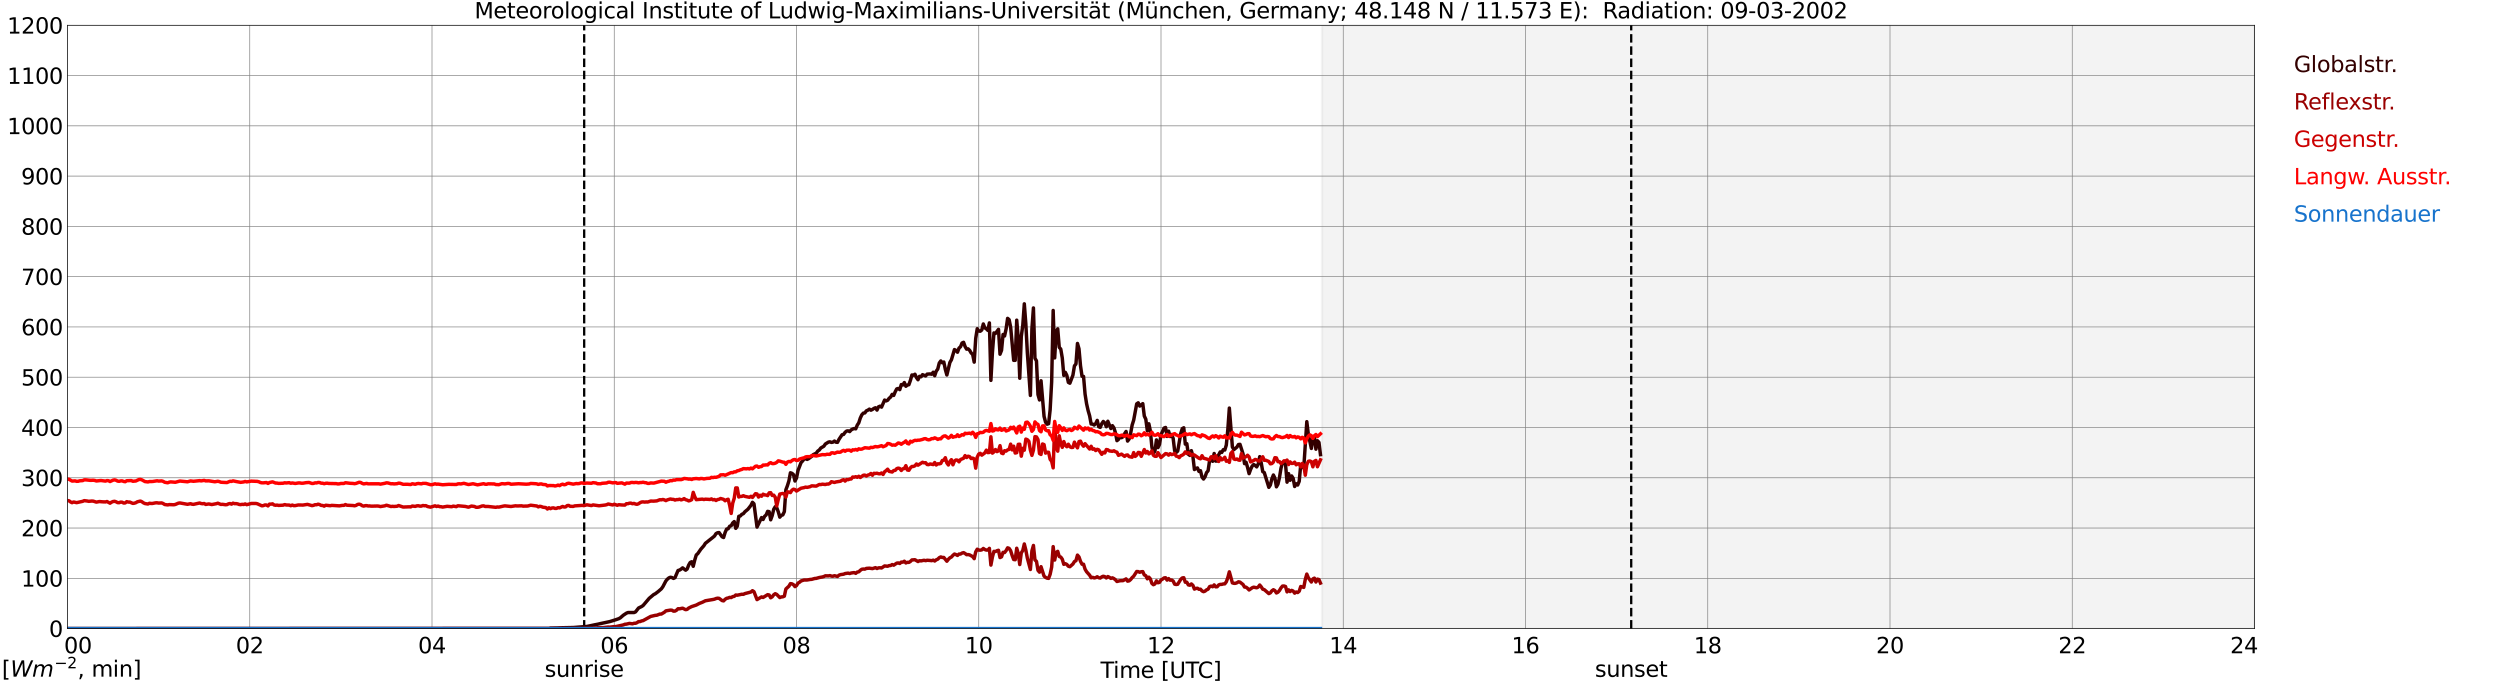 <?xml version="1.0" encoding="utf-8" standalone="no"?>
<!DOCTYPE svg PUBLIC "-//W3C//DTD SVG 1.1//EN"
  "http://www.w3.org/Graphics/SVG/1.1/DTD/svg11.dtd">
<svg xmlns:xlink="http://www.w3.org/1999/xlink" width="1085.4pt" height="296.64pt" viewBox="0 0 1085.4 296.64" xmlns="http://www.w3.org/2000/svg" version="1.1">
 <defs>
  <style type="text/css">*{stroke-linejoin: round; stroke-linecap: butt}</style>
 </defs>
 <g id="figure_1">
  <g id="patch_1">
   <path d="M 0 296.64 
L 1085.4 296.64 
L 1085.4 0 
L 0 0 
z
" style="fill: #ffffff"/>
  </g>
  <g id="axes_1">
   <g id="patch_2">
    <path d="M 29.306 272.909 
L 978.814 272.909 
L 978.814 10.976 
L 29.306 10.976 
z
" style="fill: #ffffff"/>
   </g>
   <g id="patch_3">
    <path d="M 573.954 272.909 
L 978.814 272.909 
L 978.814 10.976 
L 573.954 10.976 
z
" clip-path="url(#p50163bc1c6)" style="fill: #d3d3d3; opacity: 0.25; stroke: #d3d3d3; stroke-linejoin: miter"/>
   </g>
   <g id="matplotlib.axis_1">
    <g id="xtick_1">
     <g id="line2d_1">
      <path d="M 29.306 272.909 
L 29.306 10.976 
" clip-path="url(#p50163bc1c6)" style="fill: none; stroke: #808080; stroke-width: 0.3; stroke-linecap: square"/>
     </g>
     <g id="line2d_2"/>
     <g id="text_1">
      <!--    00 -->
      <g transform="translate(18.733 283.627) scale(0.095 -0.095)">
       <defs>
        <path id="DejaVuSans-20" transform="scale(0.016)"/>
        <path id="DejaVuSans-30" d="M 2034 4250 
Q 1547 4250 1301 3770 
Q 1056 3291 1056 2328 
Q 1056 1369 1301 889 
Q 1547 409 2034 409 
Q 2525 409 2770 889 
Q 3016 1369 3016 2328 
Q 3016 3291 2770 3770 
Q 2525 4250 2034 4250 
z
M 2034 4750 
Q 2819 4750 3233 4129 
Q 3647 3509 3647 2328 
Q 3647 1150 3233 529 
Q 2819 -91 2034 -91 
Q 1250 -91 836 529 
Q 422 1150 422 2328 
Q 422 3509 836 4129 
Q 1250 4750 2034 4750 
z
" transform="scale(0.016)"/>
       </defs>
       <use xlink:href="#DejaVuSans-20"/>
       <use xlink:href="#DejaVuSans-20" transform="translate(31.787 0)"/>
       <use xlink:href="#DejaVuSans-20" transform="translate(63.574 0)"/>
       <use xlink:href="#DejaVuSans-30" transform="translate(95.361 0)"/>
       <use xlink:href="#DejaVuSans-30" transform="translate(158.984 0)"/>
      </g>
     </g>
    </g>
    <g id="xtick_2">
     <g id="line2d_3">
      <path d="M 108.431 272.909 
L 108.431 10.976 
" clip-path="url(#p50163bc1c6)" style="fill: none; stroke: #808080; stroke-width: 0.3; stroke-linecap: square"/>
     </g>
     <g id="line2d_4"/>
     <g id="text_2">
      <!-- 02 -->
      <g transform="translate(102.387 283.627) scale(0.095 -0.095)">
       <defs>
        <path id="DejaVuSans-32" d="M 1228 531 
L 3431 531 
L 3431 0 
L 469 0 
L 469 531 
Q 828 903 1448 1529 
Q 2069 2156 2228 2338 
Q 2531 2678 2651 2914 
Q 2772 3150 2772 3378 
Q 2772 3750 2511 3984 
Q 2250 4219 1831 4219 
Q 1534 4219 1204 4116 
Q 875 4013 500 3803 
L 500 4441 
Q 881 4594 1212 4672 
Q 1544 4750 1819 4750 
Q 2544 4750 2975 4387 
Q 3406 4025 3406 3419 
Q 3406 3131 3298 2873 
Q 3191 2616 2906 2266 
Q 2828 2175 2409 1742 
Q 1991 1309 1228 531 
z
" transform="scale(0.016)"/>
       </defs>
       <use xlink:href="#DejaVuSans-30"/>
       <use xlink:href="#DejaVuSans-32" transform="translate(63.623 0)"/>
      </g>
     </g>
    </g>
    <g id="xtick_3">
     <g id="line2d_5">
      <path d="M 187.557 272.909 
L 187.557 10.976 
" clip-path="url(#p50163bc1c6)" style="fill: none; stroke: #808080; stroke-width: 0.3; stroke-linecap: square"/>
     </g>
     <g id="line2d_6"/>
     <g id="text_3">
      <!-- 04 -->
      <g transform="translate(181.513 283.627) scale(0.095 -0.095)">
       <defs>
        <path id="DejaVuSans-34" d="M 2419 4116 
L 825 1625 
L 2419 1625 
L 2419 4116 
z
M 2253 4666 
L 3047 4666 
L 3047 1625 
L 3713 1625 
L 3713 1100 
L 3047 1100 
L 3047 0 
L 2419 0 
L 2419 1100 
L 313 1100 
L 313 1709 
L 2253 4666 
z
" transform="scale(0.016)"/>
       </defs>
       <use xlink:href="#DejaVuSans-30"/>
       <use xlink:href="#DejaVuSans-34" transform="translate(63.623 0)"/>
      </g>
     </g>
    </g>
    <g id="xtick_4">
     <g id="line2d_7">
      <path d="M 266.683 272.909 
L 266.683 10.976 
" clip-path="url(#p50163bc1c6)" style="fill: none; stroke: #808080; stroke-width: 0.3; stroke-linecap: square"/>
     </g>
     <g id="line2d_8"/>
     <g id="text_4">
      <!-- 06 -->
      <g transform="translate(260.638 283.627) scale(0.095 -0.095)">
       <defs>
        <path id="DejaVuSans-36" d="M 2113 2584 
Q 1688 2584 1439 2293 
Q 1191 2003 1191 1497 
Q 1191 994 1439 701 
Q 1688 409 2113 409 
Q 2538 409 2786 701 
Q 3034 994 3034 1497 
Q 3034 2003 2786 2293 
Q 2538 2584 2113 2584 
z
M 3366 4563 
L 3366 3988 
Q 3128 4100 2886 4159 
Q 2644 4219 2406 4219 
Q 1781 4219 1451 3797 
Q 1122 3375 1075 2522 
Q 1259 2794 1537 2939 
Q 1816 3084 2150 3084 
Q 2853 3084 3261 2657 
Q 3669 2231 3669 1497 
Q 3669 778 3244 343 
Q 2819 -91 2113 -91 
Q 1303 -91 875 529 
Q 447 1150 447 2328 
Q 447 3434 972 4092 
Q 1497 4750 2381 4750 
Q 2619 4750 2861 4703 
Q 3103 4656 3366 4563 
z
" transform="scale(0.016)"/>
       </defs>
       <use xlink:href="#DejaVuSans-30"/>
       <use xlink:href="#DejaVuSans-36" transform="translate(63.623 0)"/>
      </g>
     </g>
    </g>
    <g id="xtick_5">
     <g id="line2d_9">
      <path d="M 345.808 272.909 
L 345.808 10.976 
" clip-path="url(#p50163bc1c6)" style="fill: none; stroke: #808080; stroke-width: 0.3; stroke-linecap: square"/>
     </g>
     <g id="line2d_10"/>
     <g id="text_5">
      <!-- 08 -->
      <g transform="translate(339.764 283.627) scale(0.095 -0.095)">
       <defs>
        <path id="DejaVuSans-38" d="M 2034 2216 
Q 1584 2216 1326 1975 
Q 1069 1734 1069 1313 
Q 1069 891 1326 650 
Q 1584 409 2034 409 
Q 2484 409 2743 651 
Q 3003 894 3003 1313 
Q 3003 1734 2745 1975 
Q 2488 2216 2034 2216 
z
M 1403 2484 
Q 997 2584 770 2862 
Q 544 3141 544 3541 
Q 544 4100 942 4425 
Q 1341 4750 2034 4750 
Q 2731 4750 3128 4425 
Q 3525 4100 3525 3541 
Q 3525 3141 3298 2862 
Q 3072 2584 2669 2484 
Q 3125 2378 3379 2068 
Q 3634 1759 3634 1313 
Q 3634 634 3220 271 
Q 2806 -91 2034 -91 
Q 1263 -91 848 271 
Q 434 634 434 1313 
Q 434 1759 690 2068 
Q 947 2378 1403 2484 
z
M 1172 3481 
Q 1172 3119 1398 2916 
Q 1625 2713 2034 2713 
Q 2441 2713 2670 2916 
Q 2900 3119 2900 3481 
Q 2900 3844 2670 4047 
Q 2441 4250 2034 4250 
Q 1625 4250 1398 4047 
Q 1172 3844 1172 3481 
z
" transform="scale(0.016)"/>
       </defs>
       <use xlink:href="#DejaVuSans-30"/>
       <use xlink:href="#DejaVuSans-38" transform="translate(63.623 0)"/>
      </g>
     </g>
    </g>
    <g id="xtick_6">
     <g id="line2d_11">
      <path d="M 424.934 272.909 
L 424.934 10.976 
" clip-path="url(#p50163bc1c6)" style="fill: none; stroke: #808080; stroke-width: 0.3; stroke-linecap: square"/>
     </g>
     <g id="line2d_12"/>
     <g id="text_6">
      <!-- 10 -->
      <g transform="translate(418.89 283.627) scale(0.095 -0.095)">
       <defs>
        <path id="DejaVuSans-31" d="M 794 531 
L 1825 531 
L 1825 4091 
L 703 3866 
L 703 4441 
L 1819 4666 
L 2450 4666 
L 2450 531 
L 3481 531 
L 3481 0 
L 794 0 
L 794 531 
z
" transform="scale(0.016)"/>
       </defs>
       <use xlink:href="#DejaVuSans-31"/>
       <use xlink:href="#DejaVuSans-30" transform="translate(63.623 0)"/>
      </g>
     </g>
    </g>
    <g id="xtick_7">
     <g id="line2d_13">
      <path d="M 504.06 272.909 
L 504.06 10.976 
" clip-path="url(#p50163bc1c6)" style="fill: none; stroke: #808080; stroke-width: 0.3; stroke-linecap: square"/>
     </g>
     <g id="line2d_14"/>
     <g id="text_7">
      <!-- 12 -->
      <g transform="translate(498.015 283.627) scale(0.095 -0.095)">
       <use xlink:href="#DejaVuSans-31"/>
       <use xlink:href="#DejaVuSans-32" transform="translate(63.623 0)"/>
      </g>
     </g>
    </g>
    <g id="xtick_8">
     <g id="line2d_15">
      <path d="M 583.185 272.909 
L 583.185 10.976 
" clip-path="url(#p50163bc1c6)" style="fill: none; stroke: #808080; stroke-width: 0.3; stroke-linecap: square"/>
     </g>
     <g id="line2d_16"/>
     <g id="text_8">
      <!-- 14 -->
      <g transform="translate(577.141 283.627) scale(0.095 -0.095)">
       <use xlink:href="#DejaVuSans-31"/>
       <use xlink:href="#DejaVuSans-34" transform="translate(63.623 0)"/>
      </g>
     </g>
    </g>
    <g id="xtick_9">
     <g id="line2d_17">
      <path d="M 662.311 272.909 
L 662.311 10.976 
" clip-path="url(#p50163bc1c6)" style="fill: none; stroke: #808080; stroke-width: 0.3; stroke-linecap: square"/>
     </g>
     <g id="line2d_18"/>
     <g id="text_9">
      <!-- 16 -->
      <g transform="translate(656.267 283.627) scale(0.095 -0.095)">
       <use xlink:href="#DejaVuSans-31"/>
       <use xlink:href="#DejaVuSans-36" transform="translate(63.623 0)"/>
      </g>
     </g>
    </g>
    <g id="xtick_10">
     <g id="line2d_19">
      <path d="M 741.437 272.909 
L 741.437 10.976 
" clip-path="url(#p50163bc1c6)" style="fill: none; stroke: #808080; stroke-width: 0.3; stroke-linecap: square"/>
     </g>
     <g id="line2d_20"/>
     <g id="text_10">
      <!-- 18 -->
      <g transform="translate(735.392 283.627) scale(0.095 -0.095)">
       <use xlink:href="#DejaVuSans-31"/>
       <use xlink:href="#DejaVuSans-38" transform="translate(63.623 0)"/>
      </g>
     </g>
    </g>
    <g id="xtick_11">
     <g id="line2d_21">
      <path d="M 820.562 272.909 
L 820.562 10.976 
" clip-path="url(#p50163bc1c6)" style="fill: none; stroke: #808080; stroke-width: 0.3; stroke-linecap: square"/>
     </g>
     <g id="line2d_22"/>
     <g id="text_11">
      <!-- 20 -->
      <g transform="translate(814.518 283.627) scale(0.095 -0.095)">
       <use xlink:href="#DejaVuSans-32"/>
       <use xlink:href="#DejaVuSans-30" transform="translate(63.623 0)"/>
      </g>
     </g>
    </g>
    <g id="xtick_12">
     <g id="line2d_23">
      <path d="M 899.688 272.909 
L 899.688 10.976 
" clip-path="url(#p50163bc1c6)" style="fill: none; stroke: #808080; stroke-width: 0.3; stroke-linecap: square"/>
     </g>
     <g id="line2d_24"/>
     <g id="text_12">
      <!-- 22 -->
      <g transform="translate(893.644 283.627) scale(0.095 -0.095)">
       <use xlink:href="#DejaVuSans-32"/>
       <use xlink:href="#DejaVuSans-32" transform="translate(63.623 0)"/>
      </g>
     </g>
    </g>
    <g id="xtick_13">
     <g id="line2d_25">
      <path d="M 978.814 272.909 
L 978.814 10.976 
" clip-path="url(#p50163bc1c6)" style="fill: none; stroke: #808080; stroke-width: 0.3; stroke-linecap: square"/>
     </g>
     <g id="line2d_26"/>
     <g id="text_13">
      <!-- 24    -->
      <g transform="translate(968.241 283.627) scale(0.095 -0.095)">
       <use xlink:href="#DejaVuSans-32"/>
       <use xlink:href="#DejaVuSans-34" transform="translate(63.623 0)"/>
       <use xlink:href="#DejaVuSans-20" transform="translate(127.246 0)"/>
       <use xlink:href="#DejaVuSans-20" transform="translate(159.033 0)"/>
       <use xlink:href="#DejaVuSans-20" transform="translate(190.82 0)"/>
      </g>
     </g>
    </g>
    <g id="text_14">
     <!-- Time [UTC] -->
     <g transform="translate(477.806 294.322) scale(0.095 -0.095)">
      <defs>
       <path id="DejaVuSans-54" d="M -19 4666 
L 3928 4666 
L 3928 4134 
L 2272 4134 
L 2272 0 
L 1638 0 
L 1638 4134 
L -19 4134 
L -19 4666 
z
" transform="scale(0.016)"/>
       <path id="DejaVuSans-69" d="M 603 3500 
L 1178 3500 
L 1178 0 
L 603 0 
L 603 3500 
z
M 603 4863 
L 1178 4863 
L 1178 4134 
L 603 4134 
L 603 4863 
z
" transform="scale(0.016)"/>
       <path id="DejaVuSans-6d" d="M 3328 2828 
Q 3544 3216 3844 3400 
Q 4144 3584 4550 3584 
Q 5097 3584 5394 3201 
Q 5691 2819 5691 2113 
L 5691 0 
L 5113 0 
L 5113 2094 
Q 5113 2597 4934 2840 
Q 4756 3084 4391 3084 
Q 3944 3084 3684 2787 
Q 3425 2491 3425 1978 
L 3425 0 
L 2847 0 
L 2847 2094 
Q 2847 2600 2669 2842 
Q 2491 3084 2119 3084 
Q 1678 3084 1418 2786 
Q 1159 2488 1159 1978 
L 1159 0 
L 581 0 
L 581 3500 
L 1159 3500 
L 1159 2956 
Q 1356 3278 1631 3431 
Q 1906 3584 2284 3584 
Q 2666 3584 2933 3390 
Q 3200 3197 3328 2828 
z
" transform="scale(0.016)"/>
       <path id="DejaVuSans-65" d="M 3597 1894 
L 3597 1613 
L 953 1613 
Q 991 1019 1311 708 
Q 1631 397 2203 397 
Q 2534 397 2845 478 
Q 3156 559 3463 722 
L 3463 178 
Q 3153 47 2828 -22 
Q 2503 -91 2169 -91 
Q 1331 -91 842 396 
Q 353 884 353 1716 
Q 353 2575 817 3079 
Q 1281 3584 2069 3584 
Q 2775 3584 3186 3129 
Q 3597 2675 3597 1894 
z
M 3022 2063 
Q 3016 2534 2758 2815 
Q 2500 3097 2075 3097 
Q 1594 3097 1305 2825 
Q 1016 2553 972 2059 
L 3022 2063 
z
" transform="scale(0.016)"/>
       <path id="DejaVuSans-5b" d="M 550 4863 
L 1875 4863 
L 1875 4416 
L 1125 4416 
L 1125 -397 
L 1875 -397 
L 1875 -844 
L 550 -844 
L 550 4863 
z
" transform="scale(0.016)"/>
       <path id="DejaVuSans-55" d="M 556 4666 
L 1191 4666 
L 1191 1831 
Q 1191 1081 1462 751 
Q 1734 422 2344 422 
Q 2950 422 3222 751 
Q 3494 1081 3494 1831 
L 3494 4666 
L 4128 4666 
L 4128 1753 
Q 4128 841 3676 375 
Q 3225 -91 2344 -91 
Q 1459 -91 1007 375 
Q 556 841 556 1753 
L 556 4666 
z
" transform="scale(0.016)"/>
       <path id="DejaVuSans-43" d="M 4122 4306 
L 4122 3641 
Q 3803 3938 3442 4084 
Q 3081 4231 2675 4231 
Q 1875 4231 1450 3742 
Q 1025 3253 1025 2328 
Q 1025 1406 1450 917 
Q 1875 428 2675 428 
Q 3081 428 3442 575 
Q 3803 722 4122 1019 
L 4122 359 
Q 3791 134 3420 21 
Q 3050 -91 2638 -91 
Q 1578 -91 968 557 
Q 359 1206 359 2328 
Q 359 3453 968 4101 
Q 1578 4750 2638 4750 
Q 3056 4750 3426 4639 
Q 3797 4528 4122 4306 
z
" transform="scale(0.016)"/>
       <path id="DejaVuSans-5d" d="M 1947 4863 
L 1947 -844 
L 622 -844 
L 622 -397 
L 1369 -397 
L 1369 4416 
L 622 4416 
L 622 4863 
L 1947 4863 
z
" transform="scale(0.016)"/>
      </defs>
      <use xlink:href="#DejaVuSans-54"/>
      <use xlink:href="#DejaVuSans-69" transform="translate(57.959 0)"/>
      <use xlink:href="#DejaVuSans-6d" transform="translate(85.742 0)"/>
      <use xlink:href="#DejaVuSans-65" transform="translate(183.154 0)"/>
      <use xlink:href="#DejaVuSans-20" transform="translate(244.678 0)"/>
      <use xlink:href="#DejaVuSans-5b" transform="translate(276.465 0)"/>
      <use xlink:href="#DejaVuSans-55" transform="translate(315.479 0)"/>
      <use xlink:href="#DejaVuSans-54" transform="translate(388.672 0)"/>
      <use xlink:href="#DejaVuSans-43" transform="translate(443.881 0)"/>
      <use xlink:href="#DejaVuSans-5d" transform="translate(513.705 0)"/>
     </g>
    </g>
   </g>
   <g id="matplotlib.axis_2">
    <g id="ytick_1">
     <g id="line2d_27">
      <path d="M 29.306 272.909 
L 978.814 272.909 
" clip-path="url(#p50163bc1c6)" style="fill: none; stroke: #808080; stroke-width: 0.3; stroke-linecap: square"/>
     </g>
     <g id="line2d_28"/>
     <g id="text_15">
      <!-- 0 -->
      <g transform="translate(21.261 276.518) scale(0.095 -0.095)">
       <use xlink:href="#DejaVuSans-30"/>
      </g>
     </g>
    </g>
    <g id="ytick_2">
     <g id="line2d_29">
      <path d="M 29.306 251.081 
L 978.814 251.081 
" clip-path="url(#p50163bc1c6)" style="fill: none; stroke: #808080; stroke-width: 0.3; stroke-linecap: square"/>
     </g>
     <g id="line2d_30"/>
     <g id="text_16">
      <!-- 100 -->
      <g transform="translate(9.173 254.69) scale(0.095 -0.095)">
       <use xlink:href="#DejaVuSans-31"/>
       <use xlink:href="#DejaVuSans-30" transform="translate(63.623 0)"/>
       <use xlink:href="#DejaVuSans-30" transform="translate(127.246 0)"/>
      </g>
     </g>
    </g>
    <g id="ytick_3">
     <g id="line2d_31">
      <path d="M 29.306 229.253 
L 978.814 229.253 
" clip-path="url(#p50163bc1c6)" style="fill: none; stroke: #808080; stroke-width: 0.3; stroke-linecap: square"/>
     </g>
     <g id="line2d_32"/>
     <g id="text_17">
      <!-- 200 -->
      <g transform="translate(9.173 232.863) scale(0.095 -0.095)">
       <use xlink:href="#DejaVuSans-32"/>
       <use xlink:href="#DejaVuSans-30" transform="translate(63.623 0)"/>
       <use xlink:href="#DejaVuSans-30" transform="translate(127.246 0)"/>
      </g>
     </g>
    </g>
    <g id="ytick_4">
     <g id="line2d_33">
      <path d="M 29.306 207.426 
L 978.814 207.426 
" clip-path="url(#p50163bc1c6)" style="fill: none; stroke: #808080; stroke-width: 0.3; stroke-linecap: square"/>
     </g>
     <g id="line2d_34"/>
     <g id="text_18">
      <!-- 300 -->
      <g transform="translate(9.173 211.035) scale(0.095 -0.095)">
       <defs>
        <path id="DejaVuSans-33" d="M 2597 2516 
Q 3050 2419 3304 2112 
Q 3559 1806 3559 1356 
Q 3559 666 3084 287 
Q 2609 -91 1734 -91 
Q 1441 -91 1130 -33 
Q 819 25 488 141 
L 488 750 
Q 750 597 1062 519 
Q 1375 441 1716 441 
Q 2309 441 2620 675 
Q 2931 909 2931 1356 
Q 2931 1769 2642 2001 
Q 2353 2234 1838 2234 
L 1294 2234 
L 1294 2753 
L 1863 2753 
Q 2328 2753 2575 2939 
Q 2822 3125 2822 3475 
Q 2822 3834 2567 4026 
Q 2313 4219 1838 4219 
Q 1578 4219 1281 4162 
Q 984 4106 628 3988 
L 628 4550 
Q 988 4650 1302 4700 
Q 1616 4750 1894 4750 
Q 2613 4750 3031 4423 
Q 3450 4097 3450 3541 
Q 3450 3153 3228 2886 
Q 3006 2619 2597 2516 
z
" transform="scale(0.016)"/>
       </defs>
       <use xlink:href="#DejaVuSans-33"/>
       <use xlink:href="#DejaVuSans-30" transform="translate(63.623 0)"/>
       <use xlink:href="#DejaVuSans-30" transform="translate(127.246 0)"/>
      </g>
     </g>
    </g>
    <g id="ytick_5">
     <g id="line2d_35">
      <path d="M 29.306 185.598 
L 978.814 185.598 
" clip-path="url(#p50163bc1c6)" style="fill: none; stroke: #808080; stroke-width: 0.3; stroke-linecap: square"/>
     </g>
     <g id="line2d_36"/>
     <g id="text_19">
      <!-- 400 -->
      <g transform="translate(9.173 189.207) scale(0.095 -0.095)">
       <use xlink:href="#DejaVuSans-34"/>
       <use xlink:href="#DejaVuSans-30" transform="translate(63.623 0)"/>
       <use xlink:href="#DejaVuSans-30" transform="translate(127.246 0)"/>
      </g>
     </g>
    </g>
    <g id="ytick_6">
     <g id="line2d_37">
      <path d="M 29.306 163.77 
L 978.814 163.77 
" clip-path="url(#p50163bc1c6)" style="fill: none; stroke: #808080; stroke-width: 0.3; stroke-linecap: square"/>
     </g>
     <g id="line2d_38"/>
     <g id="text_20">
      <!-- 500 -->
      <g transform="translate(9.173 167.379) scale(0.095 -0.095)">
       <defs>
        <path id="DejaVuSans-35" d="M 691 4666 
L 3169 4666 
L 3169 4134 
L 1269 4134 
L 1269 2991 
Q 1406 3038 1543 3061 
Q 1681 3084 1819 3084 
Q 2600 3084 3056 2656 
Q 3513 2228 3513 1497 
Q 3513 744 3044 326 
Q 2575 -91 1722 -91 
Q 1428 -91 1123 -41 
Q 819 9 494 109 
L 494 744 
Q 775 591 1075 516 
Q 1375 441 1709 441 
Q 2250 441 2565 725 
Q 2881 1009 2881 1497 
Q 2881 1984 2565 2268 
Q 2250 2553 1709 2553 
Q 1456 2553 1204 2497 
Q 953 2441 691 2322 
L 691 4666 
z
" transform="scale(0.016)"/>
       </defs>
       <use xlink:href="#DejaVuSans-35"/>
       <use xlink:href="#DejaVuSans-30" transform="translate(63.623 0)"/>
       <use xlink:href="#DejaVuSans-30" transform="translate(127.246 0)"/>
      </g>
     </g>
    </g>
    <g id="ytick_7">
     <g id="line2d_39">
      <path d="M 29.306 141.942 
L 978.814 141.942 
" clip-path="url(#p50163bc1c6)" style="fill: none; stroke: #808080; stroke-width: 0.3; stroke-linecap: square"/>
     </g>
     <g id="line2d_40"/>
     <g id="text_21">
      <!-- 600 -->
      <g transform="translate(9.173 145.551) scale(0.095 -0.095)">
       <use xlink:href="#DejaVuSans-36"/>
       <use xlink:href="#DejaVuSans-30" transform="translate(63.623 0)"/>
       <use xlink:href="#DejaVuSans-30" transform="translate(127.246 0)"/>
      </g>
     </g>
    </g>
    <g id="ytick_8">
     <g id="line2d_41">
      <path d="M 29.306 120.114 
L 978.814 120.114 
" clip-path="url(#p50163bc1c6)" style="fill: none; stroke: #808080; stroke-width: 0.3; stroke-linecap: square"/>
     </g>
     <g id="line2d_42"/>
     <g id="text_22">
      <!-- 700 -->
      <g transform="translate(9.173 123.724) scale(0.095 -0.095)">
       <defs>
        <path id="DejaVuSans-37" d="M 525 4666 
L 3525 4666 
L 3525 4397 
L 1831 0 
L 1172 0 
L 2766 4134 
L 525 4134 
L 525 4666 
z
" transform="scale(0.016)"/>
       </defs>
       <use xlink:href="#DejaVuSans-37"/>
       <use xlink:href="#DejaVuSans-30" transform="translate(63.623 0)"/>
       <use xlink:href="#DejaVuSans-30" transform="translate(127.246 0)"/>
      </g>
     </g>
    </g>
    <g id="ytick_9">
     <g id="line2d_43">
      <path d="M 29.306 98.287 
L 978.814 98.287 
" clip-path="url(#p50163bc1c6)" style="fill: none; stroke: #808080; stroke-width: 0.3; stroke-linecap: square"/>
     </g>
     <g id="line2d_44"/>
     <g id="text_23">
      <!-- 800 -->
      <g transform="translate(9.173 101.896) scale(0.095 -0.095)">
       <use xlink:href="#DejaVuSans-38"/>
       <use xlink:href="#DejaVuSans-30" transform="translate(63.623 0)"/>
       <use xlink:href="#DejaVuSans-30" transform="translate(127.246 0)"/>
      </g>
     </g>
    </g>
    <g id="ytick_10">
     <g id="line2d_45">
      <path d="M 29.306 76.459 
L 978.814 76.459 
" clip-path="url(#p50163bc1c6)" style="fill: none; stroke: #808080; stroke-width: 0.3; stroke-linecap: square"/>
     </g>
     <g id="line2d_46"/>
     <g id="text_24">
      <!-- 900 -->
      <g transform="translate(9.173 80.068) scale(0.095 -0.095)">
       <defs>
        <path id="DejaVuSans-39" d="M 703 97 
L 703 672 
Q 941 559 1184 500 
Q 1428 441 1663 441 
Q 2288 441 2617 861 
Q 2947 1281 2994 2138 
Q 2813 1869 2534 1725 
Q 2256 1581 1919 1581 
Q 1219 1581 811 2004 
Q 403 2428 403 3163 
Q 403 3881 828 4315 
Q 1253 4750 1959 4750 
Q 2769 4750 3195 4129 
Q 3622 3509 3622 2328 
Q 3622 1225 3098 567 
Q 2575 -91 1691 -91 
Q 1453 -91 1209 -44 
Q 966 3 703 97 
z
M 1959 2075 
Q 2384 2075 2632 2365 
Q 2881 2656 2881 3163 
Q 2881 3666 2632 3958 
Q 2384 4250 1959 4250 
Q 1534 4250 1286 3958 
Q 1038 3666 1038 3163 
Q 1038 2656 1286 2365 
Q 1534 2075 1959 2075 
z
" transform="scale(0.016)"/>
       </defs>
       <use xlink:href="#DejaVuSans-39"/>
       <use xlink:href="#DejaVuSans-30" transform="translate(63.623 0)"/>
       <use xlink:href="#DejaVuSans-30" transform="translate(127.246 0)"/>
      </g>
     </g>
    </g>
    <g id="ytick_11">
     <g id="line2d_47">
      <path d="M 29.306 54.631 
L 978.814 54.631 
" clip-path="url(#p50163bc1c6)" style="fill: none; stroke: #808080; stroke-width: 0.3; stroke-linecap: square"/>
     </g>
     <g id="line2d_48"/>
     <g id="text_25">
      <!-- 1000 -->
      <g transform="translate(3.128 58.24) scale(0.095 -0.095)">
       <use xlink:href="#DejaVuSans-31"/>
       <use xlink:href="#DejaVuSans-30" transform="translate(63.623 0)"/>
       <use xlink:href="#DejaVuSans-30" transform="translate(127.246 0)"/>
       <use xlink:href="#DejaVuSans-30" transform="translate(190.869 0)"/>
      </g>
     </g>
    </g>
    <g id="ytick_12">
     <g id="line2d_49">
      <path d="M 29.306 32.803 
L 978.814 32.803 
" clip-path="url(#p50163bc1c6)" style="fill: none; stroke: #808080; stroke-width: 0.3; stroke-linecap: square"/>
     </g>
     <g id="line2d_50"/>
     <g id="text_26">
      <!-- 1100 -->
      <g transform="translate(3.128 36.413) scale(0.095 -0.095)">
       <use xlink:href="#DejaVuSans-31"/>
       <use xlink:href="#DejaVuSans-31" transform="translate(63.623 0)"/>
       <use xlink:href="#DejaVuSans-30" transform="translate(127.246 0)"/>
       <use xlink:href="#DejaVuSans-30" transform="translate(190.869 0)"/>
      </g>
     </g>
    </g>
    <g id="ytick_13">
     <g id="line2d_51">
      <path d="M 29.306 10.976 
L 978.814 10.976 
" clip-path="url(#p50163bc1c6)" style="fill: none; stroke: #808080; stroke-width: 0.3; stroke-linecap: square"/>
     </g>
     <g id="line2d_52"/>
     <g id="text_27">
      <!-- 1200 -->
      <g transform="translate(3.128 14.585) scale(0.095 -0.095)">
       <use xlink:href="#DejaVuSans-31"/>
       <use xlink:href="#DejaVuSans-32" transform="translate(63.623 0)"/>
       <use xlink:href="#DejaVuSans-30" transform="translate(127.246 0)"/>
       <use xlink:href="#DejaVuSans-30" transform="translate(190.869 0)"/>
      </g>
     </g>
    </g>
   </g>
   <g id="line2d_53">
    <path d="M 253.627 272.909 
L 253.627 10.976 
" clip-path="url(#p50163bc1c6)" style="fill: none; stroke-dasharray: 3.7,1.6; stroke-dashoffset: 0; stroke: #000000"/>
   </g>
   <g id="line2d_54">
    <path d="M 708.204 272.909 
L 708.204 10.976 
" clip-path="url(#p50163bc1c6)" style="fill: none; stroke-dasharray: 3.7,1.6; stroke-dashoffset: 0; stroke: #000000"/>
   </g>
   <g id="line2d_55">
    <path d="M 29.306 272.909 
L 238.329 272.909 
L 238.989 272.719 
L 240.308 272.719 
L 244.264 272.536 
L 248.88 272.444 
L 254.814 271.985 
L 264.705 269.881 
L 267.342 269.058 
L 268.661 268.6 
L 269.32 268.233 
L 270.639 267.09 
L 271.958 266.221 
L 272.617 265.946 
L 275.255 265.946 
L 275.914 265.671 
L 277.233 263.979 
L 278.552 263.337 
L 279.211 262.879 
L 281.849 259.768 
L 283.827 258.12 
L 284.486 257.8 
L 285.805 256.793 
L 287.124 255.65 
L 287.783 254.735 
L 289.102 252.218 
L 289.761 251.439 
L 290.42 250.891 
L 291.08 250.616 
L 291.739 250.754 
L 292.399 251.12 
L 293.058 250.799 
L 294.377 247.687 
L 295.036 247.503 
L 295.696 247.093 
L 296.355 246.543 
L 297.674 247.549 
L 298.333 247.047 
L 298.992 245.353 
L 299.652 244.21 
L 300.311 243.889 
L 300.971 245.858 
L 301.63 243.158 
L 302.289 240.96 
L 302.949 240.366 
L 304.267 238.443 
L 305.586 236.934 
L 306.246 235.88 
L 309.543 233.272 
L 310.202 232.724 
L 310.861 231.672 
L 311.521 231.305 
L 312.18 231.213 
L 313.499 233.045 
L 314.158 233.363 
L 314.818 231.168 
L 315.477 229.703 
L 316.136 229.565 
L 316.796 228.467 
L 317.455 228.238 
L 318.114 227.049 
L 318.774 226.455 
L 319.433 229.382 
L 320.093 228.467 
L 320.752 224.167 
L 321.411 224.03 
L 322.071 223.296 
L 322.73 223.021 
L 323.39 222.199 
L 324.708 221.101 
L 326.027 219.407 
L 326.686 218.08 
L 327.346 218.721 
L 328.665 228.834 
L 329.983 226.088 
L 330.643 224.715 
L 331.302 225.538 
L 331.961 224.167 
L 332.621 223.572 
L 333.28 222.015 
L 333.94 222.153 
L 334.599 225.676 
L 335.258 223.847 
L 335.918 221.101 
L 336.577 220.003 
L 337.236 220.459 
L 337.896 222.199 
L 338.555 224.532 
L 339.215 223.755 
L 339.874 223.526 
L 340.533 222.107 
L 341.193 212.636 
L 341.852 210.896 
L 342.512 208.792 
L 343.171 205.267 
L 343.83 205.496 
L 344.49 206.046 
L 345.149 208.836 
L 345.808 207.554 
L 346.468 204.26 
L 347.787 200.829 
L 348.446 200.142 
L 349.105 199.273 
L 349.765 199.181 
L 350.424 199.456 
L 351.083 199.135 
L 352.402 198.129 
L 353.062 197.396 
L 354.38 196.756 
L 355.04 195.842 
L 355.699 195.383 
L 356.359 194.514 
L 357.677 193.735 
L 358.337 192.775 
L 359.655 191.952 
L 360.315 191.814 
L 360.974 192.089 
L 361.634 191.952 
L 362.293 191.493 
L 362.952 191.998 
L 363.612 192.043 
L 364.271 190.716 
L 365.59 188.748 
L 366.249 188.61 
L 366.909 187.695 
L 367.568 187.145 
L 368.227 187.054 
L 368.887 187.375 
L 369.546 186.643 
L 370.206 186.277 
L 370.865 186.047 
L 371.524 186.185 
L 372.184 184.583 
L 372.843 183.577 
L 373.502 181.518 
L 374.162 180.099 
L 374.821 179.366 
L 375.481 179.274 
L 376.14 178.36 
L 376.799 178.085 
L 377.459 177.628 
L 378.118 178.085 
L 378.777 177.766 
L 379.437 177.308 
L 380.096 177.033 
L 380.756 178.039 
L 381.415 176.622 
L 382.074 176.347 
L 382.734 176.758 
L 384.053 173.693 
L 384.712 174.06 
L 385.371 173.785 
L 386.031 172.914 
L 386.69 172.366 
L 387.349 171.222 
L 388.009 171.678 
L 388.668 170.078 
L 389.328 168.843 
L 389.987 168.659 
L 390.646 169.161 
L 391.306 166.966 
L 391.965 167.149 
L 392.624 166.097 
L 393.284 167.699 
L 393.943 167.195 
L 394.603 167.011 
L 395.262 165.136 
L 395.921 162.801 
L 396.581 162.893 
L 397.24 162.482 
L 397.899 163.945 
L 398.559 164.861 
L 399.218 163.397 
L 399.878 163.58 
L 400.537 162.663 
L 401.856 163.213 
L 402.515 162.436 
L 403.834 162.345 
L 404.493 162.482 
L 405.153 161.611 
L 405.812 163.122 
L 406.471 161.155 
L 407.131 160.238 
L 407.79 157.63 
L 408.45 156.715 
L 409.109 157.492 
L 409.768 157.174 
L 410.428 160.422 
L 411.087 162.801 
L 412.406 157.357 
L 413.065 156.211 
L 414.384 151.773 
L 415.043 152.14 
L 415.703 152.917 
L 416.362 151.132 
L 417.022 150.538 
L 417.681 148.936 
L 418.34 148.615 
L 419 150.446 
L 419.659 151.59 
L 420.318 151.453 
L 420.978 152.094 
L 421.637 153.238 
L 422.297 153.878 
L 422.956 157.219 
L 423.615 146.923 
L 424.275 142.713 
L 424.934 143.719 
L 425.593 143.811 
L 426.253 143.263 
L 426.912 140.654 
L 427.572 142.346 
L 428.231 142.759 
L 428.89 143.444 
L 429.55 140.196 
L 430.209 165.136 
L 430.869 153.055 
L 431.528 144.544 
L 432.187 144.771 
L 433.506 142.988 
L 434.165 153.786 
L 434.825 152.094 
L 435.484 145.23 
L 436.144 145.871 
L 436.803 142.85 
L 437.462 138.227 
L 438.122 138.777 
L 438.781 142.027 
L 440.1 156.44 
L 440.759 156.44 
L 441.419 139.006 
L 442.078 146.923 
L 442.737 164.22 
L 443.397 146.144 
L 444.056 141.156 
L 444.716 131.912 
L 445.375 140.609 
L 446.034 153.192 
L 447.353 171.678 
L 448.012 142.804 
L 448.672 133.698 
L 449.331 155.526 
L 449.991 156.669 
L 450.65 171.314 
L 451.309 173.647 
L 451.969 165.318 
L 453.287 180.785 
L 453.947 183.301 
L 454.606 184.172 
L 455.266 183.943 
L 455.925 177.949 
L 456.584 165.776 
L 457.244 134.796 
L 457.903 155.388 
L 458.563 143.994 
L 459.222 142.759 
L 459.881 150.813 
L 460.541 151.544 
L 461.2 155.434 
L 461.859 162.984 
L 462.519 161.657 
L 463.178 162.984 
L 463.838 166.005 
L 464.497 166.372 
L 465.816 162.893 
L 466.475 158.865 
L 467.134 157.997 
L 467.794 149.119 
L 468.453 151.453 
L 469.113 158.819 
L 469.772 163.351 
L 470.431 163.443 
L 471.091 171.084 
L 471.75 175.295 
L 472.409 178.222 
L 473.069 180.512 
L 473.728 184.081 
L 474.388 184.127 
L 475.047 184.537 
L 475.706 183.897 
L 476.366 182.524 
L 477.025 185.27 
L 477.685 185.545 
L 478.344 183.943 
L 479.003 182.983 
L 479.663 183.622 
L 480.322 185.27 
L 480.981 182.891 
L 482.3 186.047 
L 482.96 184.812 
L 483.619 185.772 
L 484.278 187.879 
L 484.938 191.31 
L 485.597 190.762 
L 486.256 189.708 
L 486.916 190.029 
L 487.575 189.616 
L 488.235 188.335 
L 488.894 187.329 
L 489.553 191.493 
L 490.213 190.625 
L 490.872 188.154 
L 491.532 184.537 
L 492.191 182.433 
L 493.51 175.341 
L 494.169 174.883 
L 494.828 176.301 
L 496.147 175.249 
L 496.807 180.601 
L 497.466 182.02 
L 498.125 187.008 
L 498.785 183.989 
L 499.444 187.1 
L 500.103 194.102 
L 500.763 196.802 
L 501.422 195.887 
L 502.082 190.989 
L 502.741 194.331 
L 503.4 192.958 
L 504.06 188.793 
L 505.379 185.864 
L 506.038 185.591 
L 506.697 189.481 
L 507.357 187.191 
L 508.016 189.527 
L 508.675 188.656 
L 509.335 190.304 
L 509.994 195.796 
L 510.654 196.435 
L 511.313 195.842 
L 512.632 188.2 
L 513.291 186.093 
L 513.95 185.727 
L 514.61 192.821 
L 515.269 192.637 
L 515.929 197.214 
L 516.588 197.717 
L 517.247 195.658 
L 517.907 198.129 
L 518.566 203.848 
L 519.226 203.392 
L 519.885 203.163 
L 520.544 204.673 
L 521.204 204.352 
L 521.863 207.144 
L 522.522 207.967 
L 523.182 207.006 
L 523.841 205.175 
L 524.501 204.398 
L 525.16 199.912 
L 525.819 198.677 
L 526.479 200.279 
L 527.138 196.894 
L 527.797 200.187 
L 528.457 200.142 
L 529.116 197.442 
L 529.776 196.206 
L 530.435 196.435 
L 531.094 195.246 
L 531.754 195.383 
L 532.413 193.233 
L 533.073 186.46 
L 533.732 177.17 
L 535.051 194.056 
L 535.71 195.2 
L 537.029 194.102 
L 537.688 193.004 
L 538.348 192.912 
L 539.666 197.031 
L 540.326 201.285 
L 540.985 200.692 
L 541.644 202.933 
L 542.304 205.633 
L 542.963 203.802 
L 543.623 202.383 
L 544.282 201.698 
L 544.941 202.065 
L 545.601 202.704 
L 546.26 201.515 
L 546.919 198.267 
L 547.579 201.013 
L 548.238 204.765 
L 548.898 205.175 
L 550.876 211.582 
L 551.535 210.575 
L 552.195 207.875 
L 552.854 206.229 
L 553.513 207.6 
L 554.173 211.355 
L 554.832 210.209 
L 555.491 207.373 
L 556.151 203.3 
L 556.81 200.829 
L 557.47 200.737 
L 558.129 201.606 
L 558.788 209.34 
L 559.448 205.633 
L 560.107 208.517 
L 560.766 206.64 
L 561.426 207.646 
L 562.085 211.217 
L 562.745 210.027 
L 563.404 210.575 
L 564.063 208.973 
L 564.723 201.835 
L 566.042 203.163 
L 567.36 183.074 
L 568.02 188.518 
L 569.338 194.696 
L 569.998 190.441 
L 570.657 189.527 
L 571.317 195.016 
L 571.976 191.356 
L 572.635 192.043 
L 573.295 197.396 
L 573.295 197.396 
" clip-path="url(#p50163bc1c6)" style="fill: none; stroke: #330000; stroke-width: 1.5; stroke-linecap: square"/>
   </g>
   <g id="line2d_56">
    <path d="M 29.306 272.909 
L 239.648 272.817 
L 240.967 272.739 
L 241.626 272.887 
L 242.286 272.887 
L 242.945 272.695 
L 244.264 272.887 
L 244.923 272.745 
L 246.242 272.887 
L 246.901 272.793 
L 247.561 272.887 
L 248.88 272.841 
L 249.539 272.795 
L 250.198 272.887 
L 251.517 272.795 
L 252.836 272.887 
L 254.155 272.747 
L 254.814 272.795 
L 256.133 272.701 
L 257.451 272.747 
L 258.111 272.562 
L 258.77 272.656 
L 259.43 272.516 
L 262.067 272.47 
L 264.045 272.237 
L 264.705 272.282 
L 266.683 272.051 
L 267.342 272.051 
L 270.639 271.304 
L 271.298 271.027 
L 271.958 270.979 
L 273.277 270.654 
L 274.595 270.84 
L 275.255 270.608 
L 275.914 270.608 
L 276.573 270.329 
L 277.233 269.862 
L 277.892 269.862 
L 278.552 269.584 
L 279.211 269.445 
L 282.508 267.629 
L 284.486 267.164 
L 285.145 267.116 
L 286.464 266.605 
L 287.124 266.605 
L 288.442 265.813 
L 289.102 265.208 
L 291.08 264.883 
L 291.739 264.929 
L 292.399 265.348 
L 293.058 265.302 
L 293.717 264.929 
L 294.377 264.278 
L 295.036 264.324 
L 296.355 264.045 
L 297.674 264.697 
L 298.333 264.557 
L 298.992 263.999 
L 300.311 263.346 
L 302.289 262.696 
L 303.608 261.997 
L 304.927 261.486 
L 306.246 260.834 
L 309.543 260.275 
L 310.202 260.135 
L 310.861 259.856 
L 311.521 259.716 
L 312.18 259.764 
L 313.499 260.74 
L 314.158 260.88 
L 314.818 260.183 
L 315.477 259.764 
L 316.136 259.624 
L 316.796 259.345 
L 317.455 259.437 
L 318.114 259.018 
L 318.774 258.926 
L 319.433 258.321 
L 320.093 258.413 
L 322.071 257.994 
L 322.73 258.042 
L 323.39 257.714 
L 325.368 257.204 
L 326.027 257.018 
L 326.686 256.459 
L 327.346 256.878 
L 328.665 260.321 
L 330.643 259.157 
L 331.302 259.391 
L 333.28 258.182 
L 333.94 258.321 
L 334.599 259.531 
L 335.258 259.111 
L 335.918 258.227 
L 336.577 257.763 
L 337.236 258.088 
L 338.555 259.437 
L 339.215 259.157 
L 339.874 259.111 
L 340.533 258.832 
L 341.193 255.715 
L 342.512 254.504 
L 343.171 253.388 
L 343.83 253.48 
L 344.49 253.853 
L 345.149 254.691 
L 345.808 254.224 
L 346.468 253.155 
L 347.127 252.781 
L 347.787 252.223 
L 349.105 251.806 
L 350.424 251.806 
L 351.743 251.572 
L 352.402 251.526 
L 353.721 251.153 
L 354.38 251.107 
L 355.699 250.734 
L 357.018 250.503 
L 357.677 250.315 
L 358.337 249.99 
L 359.655 250.035 
L 360.315 249.896 
L 360.974 250.129 
L 361.634 250.175 
L 362.293 249.944 
L 363.612 250.269 
L 364.271 249.71 
L 364.93 249.477 
L 366.249 249.291 
L 366.909 249.012 
L 368.227 248.826 
L 368.887 249.012 
L 369.546 248.78 
L 370.865 248.593 
L 371.524 248.92 
L 372.184 248.361 
L 372.843 248.267 
L 373.502 247.617 
L 374.162 247.15 
L 374.821 247.058 
L 375.481 247.104 
L 376.14 246.779 
L 377.459 246.685 
L 378.777 246.87 
L 380.096 246.454 
L 380.756 246.825 
L 381.415 246.545 
L 382.074 246.499 
L 382.734 246.593 
L 384.053 245.707 
L 385.371 245.847 
L 386.031 245.567 
L 386.69 245.522 
L 387.349 245.102 
L 388.009 245.382 
L 389.328 244.498 
L 389.987 244.404 
L 390.646 244.637 
L 391.306 244.033 
L 391.965 244.079 
L 392.624 243.66 
L 393.284 244.404 
L 393.943 244.125 
L 394.603 244.173 
L 395.262 243.753 
L 395.921 243.101 
L 397.24 243.009 
L 398.559 243.799 
L 399.218 243.428 
L 399.878 243.52 
L 401.196 243.241 
L 401.856 243.428 
L 402.515 243.241 
L 403.834 243.334 
L 404.493 243.428 
L 405.153 243.195 
L 405.812 243.568 
L 406.471 243.055 
L 407.131 242.776 
L 407.79 242.125 
L 408.45 241.798 
L 409.109 242.031 
L 409.768 242.031 
L 411.087 243.66 
L 411.746 242.821 
L 412.406 242.171 
L 413.065 241.846 
L 413.725 241.101 
L 414.384 240.543 
L 415.043 240.774 
L 415.703 241.147 
L 416.362 240.543 
L 417.022 240.543 
L 417.681 240.124 
L 418.34 239.936 
L 419 240.309 
L 419.659 240.822 
L 420.318 240.774 
L 420.978 240.914 
L 422.297 241.658 
L 422.956 242.544 
L 423.615 239.611 
L 424.275 238.447 
L 424.934 238.82 
L 425.593 238.866 
L 426.253 238.727 
L 426.912 238.122 
L 427.572 238.587 
L 428.231 238.82 
L 428.89 238.82 
L 429.55 238.076 
L 430.209 245.336 
L 430.869 241.846 
L 431.528 239.379 
L 432.187 239.471 
L 432.847 239.1 
L 433.506 238.912 
L 434.165 242.077 
L 434.825 241.752 
L 435.484 239.798 
L 436.144 239.89 
L 436.803 239.052 
L 437.462 237.843 
L 438.122 238.076 
L 438.781 239.1 
L 439.44 241.193 
L 440.1 242.915 
L 440.759 243.009 
L 441.419 238.028 
L 442.078 240.309 
L 442.737 245.102 
L 443.397 240.075 
L 444.056 238.96 
L 444.716 236.166 
L 445.375 238.82 
L 446.034 242.311 
L 447.353 247.244 
L 448.012 239.191 
L 448.672 236.819 
L 449.331 243.101 
L 449.991 243.708 
L 450.65 247.617 
L 451.309 248.407 
L 451.969 246.034 
L 453.287 250.129 
L 453.947 250.688 
L 454.606 251.013 
L 455.266 251.107 
L 455.925 249.339 
L 456.584 246.22 
L 457.244 237.33 
L 457.903 243.149 
L 458.563 239.844 
L 459.222 239.379 
L 459.881 241.612 
L 460.541 241.846 
L 461.2 242.776 
L 461.859 245.011 
L 462.519 244.731 
L 463.178 245.057 
L 463.838 245.847 
L 464.497 246.034 
L 465.816 244.871 
L 466.475 243.799 
L 467.134 243.428 
L 467.794 241.008 
L 468.453 241.798 
L 469.113 243.708 
L 469.772 244.963 
L 470.431 244.963 
L 471.091 247.104 
L 471.75 248.222 
L 473.069 249.71 
L 473.728 250.828 
L 474.388 250.642 
L 475.047 250.92 
L 475.706 250.78 
L 476.366 250.409 
L 477.025 250.828 
L 477.685 250.968 
L 478.344 250.455 
L 479.003 250.175 
L 479.663 250.363 
L 480.322 250.92 
L 480.981 250.315 
L 481.641 250.642 
L 482.3 251.107 
L 482.96 250.874 
L 483.619 251.199 
L 484.278 251.712 
L 484.938 252.456 
L 486.256 252.131 
L 487.575 252.085 
L 488.894 251.339 
L 489.553 252.316 
L 490.213 252.177 
L 490.872 251.618 
L 491.532 250.78 
L 492.191 250.175 
L 493.51 248.128 
L 494.169 248.174 
L 494.828 248.453 
L 495.488 248.222 
L 496.147 248.174 
L 496.807 249.616 
L 497.466 249.944 
L 498.125 251.293 
L 498.785 250.594 
L 499.444 251.339 
L 500.103 253.294 
L 500.763 253.853 
L 501.422 253.526 
L 502.082 252.177 
L 502.741 253.015 
L 503.4 252.829 
L 504.06 251.806 
L 504.719 251.432 
L 505.379 250.92 
L 506.038 250.828 
L 506.697 251.852 
L 507.357 251.199 
L 508.016 251.897 
L 508.675 251.806 
L 509.335 252.271 
L 509.994 253.62 
L 510.654 253.759 
L 511.313 253.665 
L 512.632 251.526 
L 513.291 250.92 
L 513.95 250.828 
L 514.61 252.781 
L 515.269 252.781 
L 515.929 253.945 
L 516.588 254.085 
L 517.247 253.526 
L 517.907 254.133 
L 518.566 255.761 
L 519.226 255.482 
L 519.885 255.388 
L 520.544 255.855 
L 521.204 255.807 
L 521.863 256.551 
L 522.522 256.878 
L 523.182 256.645 
L 523.841 256.086 
L 524.501 255.807 
L 525.16 254.691 
L 525.819 254.458 
L 526.479 254.737 
L 527.138 253.945 
L 527.797 254.783 
L 528.457 254.737 
L 529.116 253.945 
L 529.776 253.713 
L 530.435 253.713 
L 531.094 253.526 
L 531.754 253.48 
L 532.413 252.596 
L 533.073 250.78 
L 533.732 248.267 
L 535.051 253.061 
L 535.71 253.249 
L 536.369 253.249 
L 537.029 253.015 
L 537.688 252.596 
L 538.348 252.736 
L 539.666 253.759 
L 540.326 254.877 
L 540.985 254.923 
L 541.644 255.436 
L 542.304 256.134 
L 543.623 255.202 
L 544.282 254.923 
L 545.601 255.202 
L 546.26 254.877 
L 546.919 253.993 
L 547.579 254.783 
L 548.238 255.807 
L 548.898 255.994 
L 550.876 257.714 
L 551.535 257.389 
L 552.195 256.505 
L 552.854 256.04 
L 553.513 256.411 
L 554.173 257.437 
L 554.832 257.11 
L 555.491 256.366 
L 556.151 255.248 
L 556.81 254.458 
L 557.47 254.412 
L 558.129 254.643 
L 558.788 256.97 
L 559.448 256.086 
L 560.107 256.83 
L 560.766 256.32 
L 561.426 256.599 
L 562.085 257.529 
L 562.745 257.018 
L 563.404 257.25 
L 564.063 256.691 
L 564.723 254.643 
L 566.042 255.017 
L 566.701 251.572 
L 567.36 249.245 
L 568.02 250.828 
L 569.338 252.69 
L 569.998 251.339 
L 570.657 251.013 
L 571.317 252.69 
L 571.976 251.432 
L 572.635 251.618 
L 573.295 253.155 
L 573.295 253.155 
" clip-path="url(#p50163bc1c6)" style="fill: none; stroke: #990000; stroke-width: 1.5; stroke-linecap: square"/>
   </g>
   <g id="line2d_57">
    <path d="M 29.306 217.32 
L 29.965 217.42 
L 30.625 217.925 
L 31.284 218.248 
L 31.943 217.936 
L 33.262 218.23 
L 35.9 217.658 
L 36.559 217.357 
L 37.878 217.519 
L 38.537 217.656 
L 39.856 217.527 
L 40.515 217.582 
L 41.834 218.005 
L 43.153 217.752 
L 44.472 217.868 
L 45.79 217.918 
L 46.45 217.746 
L 47.768 218.473 
L 48.428 218.021 
L 49.087 217.737 
L 49.747 217.645 
L 50.406 217.864 
L 51.065 218.219 
L 51.725 218.256 
L 52.384 217.986 
L 53.043 218.047 
L 53.703 218.407 
L 54.362 218.348 
L 55.022 217.805 
L 55.681 217.979 
L 56.34 217.966 
L 57.659 218.555 
L 58.319 218.466 
L 58.978 218.259 
L 59.637 217.859 
L 60.956 217.543 
L 61.615 217.842 
L 62.275 218.315 
L 62.934 218.623 
L 64.253 218.828 
L 64.912 218.475 
L 65.572 218.595 
L 66.231 218.573 
L 67.55 218.311 
L 68.209 218.3 
L 68.869 218.416 
L 70.187 218.35 
L 70.847 218.614 
L 71.506 219.042 
L 72.825 219.213 
L 73.484 219.073 
L 75.462 219.145 
L 76.122 219.016 
L 77.441 218.457 
L 78.1 218.359 
L 81.397 218.946 
L 82.716 218.684 
L 83.375 218.903 
L 84.034 218.966 
L 86.672 218.379 
L 87.331 218.623 
L 87.991 218.7 
L 88.65 218.606 
L 89.309 219.007 
L 90.628 218.789 
L 91.947 219.053 
L 93.925 218.682 
L 94.584 218.466 
L 95.903 219.01 
L 96.563 218.946 
L 97.881 219.136 
L 98.541 219.09 
L 99.2 218.748 
L 99.86 218.606 
L 100.519 218.879 
L 101.178 218.451 
L 101.838 218.68 
L 102.497 218.647 
L 103.156 218.761 
L 103.816 219.014 
L 104.475 219.09 
L 105.135 218.953 
L 105.794 219.027 
L 106.453 218.778 
L 107.113 219.114 
L 109.091 218.595 
L 111.069 218.575 
L 111.728 218.715 
L 113.707 219.614 
L 114.366 219.498 
L 115.025 219.223 
L 115.685 219.261 
L 116.344 219.647 
L 117.003 218.861 
L 117.663 218.885 
L 118.322 218.745 
L 118.982 219.232 
L 119.641 219.367 
L 120.3 219.285 
L 120.96 219.431 
L 122.278 219.357 
L 122.938 219.322 
L 123.597 219.068 
L 124.257 219.25 
L 125.575 219.287 
L 126.235 219.562 
L 126.894 219.269 
L 127.553 219.536 
L 128.213 219.505 
L 129.532 219.232 
L 131.51 219.28 
L 133.488 218.983 
L 135.466 219.529 
L 136.125 219.394 
L 136.785 219.116 
L 137.444 219.151 
L 138.104 218.887 
L 138.763 219.071 
L 139.422 219.422 
L 140.082 219.446 
L 140.741 219.752 
L 141.4 219.343 
L 143.379 219.564 
L 144.038 219.411 
L 147.335 219.623 
L 148.654 219.411 
L 149.313 219.413 
L 149.972 219.062 
L 150.632 219.346 
L 153.269 219.479 
L 153.929 219.605 
L 154.588 219.42 
L 155.247 219.014 
L 155.907 218.894 
L 156.566 219.064 
L 157.226 219.531 
L 157.885 219.734 
L 158.544 219.544 
L 159.204 219.52 
L 159.863 219.677 
L 160.523 219.658 
L 161.182 219.758 
L 163.819 219.686 
L 164.479 219.749 
L 165.138 219.933 
L 167.116 219.608 
L 167.776 219.339 
L 169.754 219.913 
L 170.413 219.826 
L 171.073 219.889 
L 172.391 219.797 
L 173.051 219.479 
L 175.029 220.14 
L 177.666 220.035 
L 178.326 220.088 
L 178.985 219.691 
L 180.304 219.859 
L 180.963 219.621 
L 181.623 219.577 
L 182.282 219.739 
L 182.941 219.732 
L 183.601 219.47 
L 184.26 219.573 
L 184.92 219.536 
L 185.579 219.896 
L 186.898 220.19 
L 188.876 219.603 
L 189.535 219.9 
L 190.195 219.699 
L 190.854 219.961 
L 191.513 219.996 
L 192.173 220.153 
L 194.151 219.819 
L 196.129 219.998 
L 196.788 219.73 
L 198.107 219.974 
L 198.767 219.577 
L 202.063 219.88 
L 203.382 220.208 
L 204.701 219.704 
L 206.02 219.896 
L 206.679 220.241 
L 207.339 220.252 
L 207.998 220.14 
L 209.317 219.671 
L 209.976 219.621 
L 210.635 219.894 
L 211.954 219.891 
L 215.251 220.26 
L 215.91 220.105 
L 216.57 220.169 
L 218.548 219.732 
L 219.207 219.627 
L 221.845 219.898 
L 223.823 219.597 
L 224.482 219.673 
L 225.801 219.623 
L 226.461 219.605 
L 227.12 219.743 
L 228.439 219.712 
L 229.098 219.699 
L 230.417 219.339 
L 232.395 219.597 
L 233.054 219.671 
L 233.714 220.073 
L 234.373 219.802 
L 235.033 219.937 
L 235.692 220.208 
L 237.011 220.372 
L 237.67 220.998 
L 238.329 220.465 
L 238.989 220.841 
L 239.648 220.548 
L 240.308 220.498 
L 240.967 220.734 
L 241.626 220.716 
L 242.286 220.382 
L 242.945 220.518 
L 244.264 219.883 
L 244.923 220.134 
L 245.583 220.073 
L 246.242 219.507 
L 246.901 219.424 
L 247.561 219.822 
L 248.88 219.859 
L 249.539 219.632 
L 251.517 219.501 
L 252.836 219.407 
L 253.495 219.525 
L 254.814 219.164 
L 256.792 219.509 
L 257.451 219.213 
L 260.089 219.584 
L 262.726 219.269 
L 263.386 219.125 
L 264.045 218.807 
L 266.023 219.241 
L 266.683 218.922 
L 268.002 219.372 
L 268.661 219.123 
L 269.98 219.241 
L 271.298 219.289 
L 271.958 218.684 
L 272.617 218.691 
L 273.277 218.464 
L 273.936 218.442 
L 274.595 218.715 
L 275.255 218.551 
L 275.914 218.833 
L 276.573 218.946 
L 277.233 218.704 
L 277.892 218.248 
L 278.552 217.953 
L 279.211 217.896 
L 279.87 218.001 
L 280.53 217.914 
L 281.189 217.962 
L 282.508 217.541 
L 283.827 217.571 
L 285.145 217.466 
L 286.464 216.962 
L 287.124 217.014 
L 287.783 216.849 
L 288.442 217.028 
L 289.102 217.344 
L 289.761 217.01 
L 291.08 216.632 
L 291.739 216.801 
L 292.399 216.803 
L 293.058 217.11 
L 293.717 216.916 
L 294.377 216.91 
L 295.036 216.722 
L 295.696 217.025 
L 296.355 216.851 
L 297.014 216.477 
L 297.674 216.947 
L 298.333 217.128 
L 298.992 217.466 
L 299.652 217.292 
L 300.311 216.927 
L 300.971 213.762 
L 301.63 215.609 
L 302.289 216.938 
L 304.927 216.698 
L 305.586 216.881 
L 306.246 216.724 
L 307.564 216.794 
L 308.224 216.859 
L 308.883 216.595 
L 309.543 217.006 
L 310.202 216.868 
L 310.861 217.292 
L 311.521 216.89 
L 312.18 216.779 
L 312.839 216.425 
L 314.158 216.79 
L 314.818 217.414 
L 315.477 216.949 
L 316.136 216.755 
L 316.796 219.44 
L 317.455 222.914 
L 318.114 218.455 
L 318.774 216.305 
L 319.433 211.833 
L 320.093 211.843 
L 320.752 215.781 
L 321.411 215.537 
L 322.071 215.508 
L 322.73 215.205 
L 323.39 215.506 
L 325.368 215.908 
L 326.027 215.478 
L 326.686 215.962 
L 328.005 214.338 
L 328.665 214.45 
L 329.324 215.805 
L 329.983 215.015 
L 330.643 215.447 
L 331.302 214.559 
L 331.961 214.873 
L 332.621 214.919 
L 333.28 215.174 
L 333.94 213.969 
L 334.599 213.893 
L 335.258 215.107 
L 335.918 214.971 
L 336.577 215.866 
L 337.236 219.677 
L 337.896 216.849 
L 338.555 214.511 
L 339.874 214.229 
L 340.533 214.428 
L 341.193 215.827 
L 341.852 213.546 
L 342.512 213.601 
L 343.171 213.86 
L 343.83 212.826 
L 344.49 212.389 
L 345.149 212.546 
L 345.808 213.195 
L 347.787 211.966 
L 349.105 211.704 
L 349.765 211.479 
L 350.424 211.603 
L 351.743 211.296 
L 352.402 210.927 
L 354.38 211.058 
L 355.699 210.335 
L 356.359 210.392 
L 357.018 210.213 
L 358.337 210.355 
L 358.996 210.165 
L 359.655 210.176 
L 360.315 209.861 
L 360.974 209.135 
L 362.293 209.471 
L 362.952 209.242 
L 364.93 208.925 
L 365.59 208.478 
L 366.249 208.257 
L 366.909 208.868 
L 367.568 208.183 
L 368.227 208.275 
L 368.887 208.004 
L 369.546 207.954 
L 370.206 207.092 
L 370.865 207.183 
L 371.524 206.954 
L 372.184 207.22 
L 372.843 206.777 
L 373.502 207.308 
L 374.821 206.338 
L 375.481 206.26 
L 376.14 206.679 
L 376.799 206.262 
L 377.459 206.079 
L 378.118 205.57 
L 378.777 206.334 
L 379.437 205.487 
L 380.096 205.566 
L 380.756 205.45 
L 381.415 205.681 
L 382.074 205.723 
L 382.734 205.35 
L 383.393 205.994 
L 384.053 204.817 
L 384.712 204.333 
L 385.371 203.702 
L 386.031 204.653 
L 387.349 204.935 
L 388.009 204.28 
L 388.668 204.21 
L 389.328 203.464 
L 389.987 203.237 
L 390.646 203.4 
L 391.306 204.267 
L 391.965 203.521 
L 392.624 203.411 
L 393.284 202.178 
L 393.943 204.051 
L 394.603 204.182 
L 395.262 203.108 
L 395.921 202.519 
L 396.581 202.514 
L 397.24 202.224 
L 397.899 201.44 
L 398.559 201.96 
L 400.537 200.698 
L 401.196 200.951 
L 401.856 200.873 
L 402.515 201.672 
L 403.175 201.744 
L 403.834 201.421 
L 405.153 201.702 
L 405.812 200.812 
L 406.471 201.881 
L 407.131 201.366 
L 407.79 201.392 
L 408.45 201.211 
L 409.109 199.928 
L 409.768 199.797 
L 410.428 198.723 
L 411.087 200.986 
L 411.746 201.875 
L 412.406 200.373 
L 413.065 199.578 
L 413.725 201.796 
L 414.384 200.155 
L 415.043 199.703 
L 415.703 199.788 
L 416.362 200.5 
L 417.022 199.513 
L 418.34 198.969 
L 419 197.81 
L 419.659 198.644 
L 420.318 198.072 
L 420.978 198.249 
L 421.637 199.092 
L 422.297 198.895 
L 422.956 199.231 
L 423.615 203.252 
L 424.275 198.459 
L 424.934 197.123 
L 425.593 196.817 
L 426.253 197.607 
L 427.572 196.64 
L 428.231 195.433 
L 428.89 196.507 
L 429.55 196.429 
L 430.209 189.642 
L 430.869 196.728 
L 431.528 196.184 
L 432.187 195.176 
L 432.847 196.075 
L 433.506 195.739 
L 434.165 193.488 
L 434.825 196.697 
L 435.484 196.95 
L 436.144 195.671 
L 436.803 195.855 
L 437.462 195.315 
L 438.122 195.115 
L 438.781 192.829 
L 439.44 195.329 
L 440.1 193.72 
L 440.759 196.688 
L 441.419 196.536 
L 442.078 192.914 
L 442.737 192.864 
L 443.397 198.053 
L 444.056 194.641 
L 444.716 195.451 
L 445.375 190.642 
L 446.034 190.904 
L 446.694 191.592 
L 447.353 195.44 
L 448.012 197.701 
L 448.672 195.444 
L 449.331 189.573 
L 449.991 189.68 
L 450.65 190.85 
L 451.309 196.922 
L 451.969 197.3 
L 452.628 192.755 
L 453.287 193.034 
L 453.947 196.726 
L 454.606 196.339 
L 455.266 196.374 
L 455.925 199.426 
L 456.584 200.268 
L 457.244 203.128 
L 457.903 184.672 
L 458.563 194.165 
L 459.222 195.879 
L 459.881 189.208 
L 460.541 192.583 
L 461.2 194.226 
L 461.859 191.707 
L 462.519 193.351 
L 463.178 193.951 
L 463.838 192.862 
L 464.497 193.945 
L 465.156 194.292 
L 465.816 194.226 
L 466.475 191.956 
L 467.134 193.401 
L 467.794 194.44 
L 468.453 191.712 
L 469.113 191.528 
L 469.772 192.936 
L 470.431 193.726 
L 471.091 192.626 
L 473.069 194.951 
L 473.728 193.755 
L 474.388 195.038 
L 475.047 194.857 
L 475.706 195.617 
L 476.366 195.069 
L 477.025 195.294 
L 478.344 197.245 
L 479.003 196.348 
L 479.663 196.647 
L 480.322 195.167 
L 480.981 195.285 
L 481.641 195.774 
L 482.96 195.953 
L 483.619 195.704 
L 484.278 196.112 
L 484.938 196.333 
L 485.597 197.686 
L 486.916 197.162 
L 488.235 198.131 
L 488.894 197.618 
L 489.553 197.522 
L 490.213 198.243 
L 491.532 198.5 
L 492.191 196.501 
L 492.85 198.16 
L 493.51 197.618 
L 494.169 196.424 
L 494.828 196.505 
L 495.488 198.114 
L 496.807 195.18 
L 497.466 196.691 
L 498.125 196.01 
L 498.785 197.057 
L 499.444 196.662 
L 500.103 195.776 
L 500.763 197.671 
L 501.422 198.112 
L 502.082 198.103 
L 502.741 196.518 
L 504.06 198.638 
L 506.038 196.937 
L 506.697 197.049 
L 507.357 197.603 
L 508.016 196.972 
L 508.675 197.361 
L 509.335 197.197 
L 509.994 196.867 
L 510.654 198.026 
L 511.313 198.157 
L 511.972 198.673 
L 512.632 197.876 
L 513.291 197.616 
L 513.95 197.164 
L 514.61 196.189 
L 515.269 196.874 
L 515.929 196.557 
L 516.588 196.878 
L 517.247 197.723 
L 517.907 197.321 
L 518.566 197.559 
L 520.544 198.956 
L 521.204 199.196 
L 521.863 197.85 
L 522.522 198.932 
L 523.841 199.266 
L 524.501 199.537 
L 525.16 199.672 
L 525.819 198.345 
L 526.479 198.253 
L 527.138 199.179 
L 527.797 197.843 
L 528.457 199.286 
L 529.116 200.349 
L 529.776 198.664 
L 530.435 199.64 
L 531.094 199.308 
L 531.754 198.529 
L 532.413 200.246 
L 533.073 200.026 
L 533.732 200.751 
L 534.391 196.854 
L 535.051 196.084 
L 535.71 199.275 
L 536.369 199.502 
L 537.029 199.268 
L 537.688 199.74 
L 538.348 199.823 
L 539.007 196.924 
L 539.666 198.897 
L 540.985 198.247 
L 541.644 197.649 
L 542.304 198.395 
L 542.963 200.55 
L 544.282 199.936 
L 544.941 199.474 
L 545.601 199.64 
L 546.26 200.078 
L 546.919 200.163 
L 548.238 198.312 
L 548.898 199.851 
L 549.557 199.812 
L 550.876 200.353 
L 551.535 201.379 
L 552.195 201.255 
L 552.854 200.598 
L 553.513 198.712 
L 554.173 198.808 
L 554.832 200.449 
L 555.491 200.397 
L 556.151 201.264 
L 556.81 200.775 
L 557.47 200.061 
L 558.129 200.142 
L 558.788 199.747 
L 559.448 201.687 
L 560.107 200.526 
L 560.766 201.196 
L 561.426 201.168 
L 562.085 200.65 
L 562.745 201.79 
L 563.404 201.37 
L 564.063 201.355 
L 564.723 202.693 
L 565.382 201.22 
L 566.042 201.977 
L 566.701 206.317 
L 567.36 201.742 
L 568.02 200.281 
L 568.679 200.139 
L 569.338 200.43 
L 569.998 202.669 
L 570.657 200.283 
L 571.317 199.899 
L 571.976 202.641 
L 573.295 199.629 
L 573.295 199.629 
" clip-path="url(#p50163bc1c6)" style="fill: none; stroke: #cc0000; stroke-width: 1.5; stroke-linecap: square"/>
   </g>
   <g id="line2d_58">
    <path d="M 29.306 208.043 
L 29.965 208.08 
L 31.284 208.866 
L 32.603 208.772 
L 33.262 208.969 
L 33.921 208.953 
L 34.581 208.748 
L 35.9 208.659 
L 36.559 208.338 
L 37.218 208.331 
L 39.197 208.556 
L 40.515 208.502 
L 41.175 208.6 
L 41.834 208.822 
L 43.812 208.615 
L 45.79 208.879 
L 46.45 208.646 
L 47.109 208.702 
L 47.768 209.063 
L 49.087 208.469 
L 49.747 208.338 
L 50.406 208.513 
L 51.065 208.873 
L 51.725 208.967 
L 52.384 208.79 
L 53.043 208.774 
L 53.703 209.028 
L 54.362 209.143 
L 55.022 208.711 
L 57 208.639 
L 57.659 208.951 
L 58.978 208.829 
L 60.297 208.198 
L 60.956 208.126 
L 61.615 208.344 
L 62.934 209.082 
L 64.253 209.239 
L 64.912 209.056 
L 66.231 209.05 
L 68.209 208.735 
L 68.869 208.866 
L 70.187 208.792 
L 70.847 208.993 
L 71.506 209.377 
L 72.825 209.608 
L 73.484 209.329 
L 74.144 209.213 
L 76.122 209.386 
L 78.1 208.853 
L 80.737 209.108 
L 81.397 209.178 
L 82.716 208.801 
L 84.034 208.951 
L 86.672 208.676 
L 87.331 208.788 
L 88.65 208.563 
L 89.309 208.794 
L 90.628 208.753 
L 93.266 209.163 
L 94.584 208.938 
L 95.244 209.095 
L 95.903 209.368 
L 98.541 209.512 
L 99.86 208.947 
L 100.519 209.017 
L 101.178 208.77 
L 102.497 209.054 
L 104.475 209.412 
L 105.794 209.242 
L 106.453 209.021 
L 107.113 209.224 
L 109.091 208.89 
L 111.728 208.999 
L 112.388 209.167 
L 113.047 209.493 
L 113.707 209.628 
L 114.366 209.624 
L 115.685 209.493 
L 116.344 209.883 
L 117.003 209.495 
L 118.322 209.198 
L 119.641 209.726 
L 120.3 209.737 
L 120.96 209.868 
L 122.938 209.798 
L 123.597 209.606 
L 124.257 209.691 
L 125.575 209.552 
L 126.235 209.822 
L 126.894 209.676 
L 128.213 209.899 
L 129.532 209.672 
L 130.191 209.663 
L 130.85 209.798 
L 131.51 209.794 
L 132.829 209.558 
L 134.147 209.464 
L 135.466 209.91 
L 136.125 209.864 
L 136.785 209.637 
L 137.444 209.665 
L 138.104 209.464 
L 138.763 209.497 
L 139.422 209.779 
L 140.082 209.787 
L 140.741 210.01 
L 141.4 209.822 
L 142.06 209.776 
L 142.719 209.899 
L 146.016 209.973 
L 146.676 210.11 
L 147.335 210.062 
L 147.994 209.899 
L 149.313 209.896 
L 149.972 209.58 
L 151.951 209.827 
L 153.269 209.892 
L 153.929 209.995 
L 154.588 209.877 
L 155.907 209.375 
L 156.566 209.458 
L 157.226 209.842 
L 157.885 210.089 
L 159.204 209.888 
L 159.863 210.062 
L 164.479 210.04 
L 165.138 210.198 
L 167.116 209.827 
L 167.776 209.619 
L 168.435 209.678 
L 169.754 210.045 
L 170.413 210.003 
L 171.073 210.097 
L 172.391 209.997 
L 173.051 209.759 
L 173.71 209.807 
L 175.029 210.267 
L 177.007 210.252 
L 178.326 210.37 
L 178.985 210.023 
L 180.304 210.254 
L 180.963 210.01 
L 181.623 209.903 
L 182.941 210.071 
L 183.601 209.855 
L 184.92 209.864 
L 186.898 210.429 
L 187.557 210.427 
L 188.876 210.038 
L 189.535 210.226 
L 190.195 210.171 
L 192.173 210.468 
L 194.81 210.278 
L 198.107 210.348 
L 198.767 210.089 
L 199.426 210.034 
L 200.085 210.108 
L 201.404 209.833 
L 203.382 210.368 
L 205.36 210.023 
L 207.339 210.497 
L 209.976 209.995 
L 210.635 210.23 
L 211.295 210.261 
L 211.954 210.056 
L 214.592 210.115 
L 215.251 210.364 
L 216.57 210.427 
L 217.889 209.982 
L 219.207 210.093 
L 220.526 209.879 
L 221.186 209.942 
L 221.845 210.233 
L 225.142 210.019 
L 228.439 210.213 
L 229.757 210.121 
L 230.417 209.896 
L 232.395 210.003 
L 233.054 210.071 
L 233.714 210.322 
L 234.373 210.134 
L 235.033 210.089 
L 235.692 210.324 
L 237.011 210.425 
L 237.67 210.975 
L 238.329 210.796 
L 240.308 210.824 
L 240.967 210.994 
L 241.626 210.859 
L 242.286 210.606 
L 242.945 210.852 
L 243.604 210.429 
L 244.264 210.209 
L 244.923 210.466 
L 245.583 210.335 
L 246.242 209.927 
L 246.901 209.805 
L 248.88 210.195 
L 250.198 209.927 
L 250.858 209.992 
L 251.517 209.918 
L 252.176 209.683 
L 252.836 209.676 
L 253.495 209.89 
L 254.814 209.711 
L 256.792 209.816 
L 257.451 209.541 
L 258.77 209.711 
L 259.43 210.027 
L 260.748 210.032 
L 261.408 209.827 
L 263.386 209.689 
L 264.045 209.383 
L 264.705 209.357 
L 266.023 209.648 
L 267.342 209.493 
L 268.002 209.851 
L 269.98 209.639 
L 271.298 210.204 
L 271.958 209.728 
L 273.277 209.765 
L 273.936 209.484 
L 274.595 209.456 
L 275.255 209.543 
L 275.914 209.445 
L 276.573 209.486 
L 277.233 209.648 
L 277.892 209.49 
L 278.552 209.488 
L 279.211 209.355 
L 279.87 209.536 
L 280.53 209.591 
L 281.189 209.87 
L 281.849 209.864 
L 282.508 209.667 
L 283.827 209.748 
L 287.124 208.886 
L 288.442 208.958 
L 289.102 209.373 
L 289.761 209.069 
L 290.42 208.938 
L 291.08 208.65 
L 291.739 208.733 
L 292.399 208.41 
L 293.058 208.478 
L 293.717 208.209 
L 295.696 208.242 
L 296.355 208.056 
L 297.014 207.714 
L 298.333 207.869 
L 298.992 208.015 
L 299.652 207.978 
L 300.311 208.176 
L 300.971 207.877 
L 302.289 207.744 
L 303.608 207.925 
L 304.267 207.729 
L 304.927 207.766 
L 305.586 207.943 
L 306.905 207.701 
L 308.224 207.65 
L 308.883 207.24 
L 309.543 207.351 
L 310.202 207.19 
L 310.861 207.242 
L 312.18 206.817 
L 312.839 206.173 
L 314.158 206.114 
L 314.818 206.354 
L 317.455 205.164 
L 318.114 205.238 
L 318.774 204.848 
L 319.433 204.876 
L 320.093 204.398 
L 320.752 204.304 
L 321.411 203.985 
L 322.071 203.811 
L 322.73 203.449 
L 324.049 203.56 
L 324.708 203.416 
L 325.368 203.606 
L 326.027 203.217 
L 326.686 203.547 
L 328.005 202.423 
L 328.665 202.344 
L 329.324 202.883 
L 329.983 202.619 
L 330.643 202.551 
L 331.302 201.903 
L 331.961 201.927 
L 332.621 201.814 
L 333.28 201.873 
L 333.94 201.172 
L 334.599 200.873 
L 335.258 201.27 
L 335.918 201.268 
L 336.577 201.104 
L 337.236 200.742 
L 337.896 200.078 
L 338.555 200.207 
L 339.874 200.633 
L 340.533 200.696 
L 341.193 201.598 
L 341.852 200.609 
L 342.512 200.325 
L 343.171 200.51 
L 343.83 199.969 
L 344.49 199.587 
L 345.149 199.498 
L 345.808 199.947 
L 346.468 199.832 
L 347.127 199.292 
L 348.446 198.906 
L 349.105 198.766 
L 349.765 198.367 
L 350.424 198.256 
L 351.743 198.251 
L 352.402 197.815 
L 353.062 197.765 
L 354.38 197.983 
L 357.018 197.367 
L 358.337 197.433 
L 358.996 197.225 
L 360.315 197.26 
L 360.974 196.612 
L 361.634 196.59 
L 362.293 196.83 
L 363.612 196.276 
L 364.271 196.376 
L 364.93 196.291 
L 365.59 195.809 
L 366.249 195.525 
L 366.909 195.918 
L 367.568 195.462 
L 368.887 195.427 
L 369.546 195.9 
L 370.206 195.281 
L 370.865 195.385 
L 371.524 195.128 
L 372.184 195.427 
L 372.843 194.851 
L 373.502 195.047 
L 374.162 194.986 
L 375.481 194.381 
L 377.459 194.586 
L 378.118 194.207 
L 378.777 194.318 
L 380.096 193.855 
L 380.756 194.01 
L 381.415 193.916 
L 382.734 193.488 
L 383.393 193.967 
L 384.712 193.414 
L 385.371 192.559 
L 386.031 192.615 
L 386.69 192.88 
L 387.349 193.294 
L 388.009 193.176 
L 388.668 193.307 
L 389.987 192.332 
L 390.646 192.452 
L 391.306 192.875 
L 391.965 192.371 
L 392.624 192.011 
L 393.284 191.428 
L 393.943 192.517 
L 394.603 192.727 
L 395.262 191.555 
L 395.921 191.913 
L 396.581 191.45 
L 397.24 191.166 
L 397.899 191.242 
L 398.559 191.105 
L 399.218 191.103 
L 400.537 190.771 
L 401.196 190.494 
L 401.856 190.43 
L 402.515 190.81 
L 403.175 190.954 
L 403.834 190.836 
L 404.493 190.398 
L 405.153 190.463 
L 405.812 190.096 
L 406.471 190.354 
L 407.131 190.777 
L 407.79 190.513 
L 408.45 190.522 
L 409.109 189.762 
L 409.768 189.33 
L 410.428 189.239 
L 411.746 190.217 
L 412.406 189.795 
L 413.065 189.007 
L 413.725 189.837 
L 414.384 189.588 
L 415.043 189.544 
L 415.703 188.772 
L 416.362 189.498 
L 417.022 189.173 
L 417.681 188.702 
L 418.34 188.898 
L 419 188.093 
L 419.659 188.248 
L 420.978 188.045 
L 421.637 188.379 
L 422.297 187.671 
L 422.956 188.361 
L 423.615 189.896 
L 424.275 188.346 
L 424.934 188.167 
L 425.593 187.715 
L 426.253 187.822 
L 426.912 187.676 
L 427.572 187.1 
L 428.231 186.855 
L 429.55 187.233 
L 430.209 183.895 
L 430.869 187.143 
L 431.528 186.982 
L 432.187 186.157 
L 432.847 186.6 
L 433.506 186.645 
L 434.165 185.855 
L 434.825 186.827 
L 435.484 186.58 
L 436.144 186.111 
L 436.803 187.115 
L 438.122 186.624 
L 438.781 185.524 
L 439.44 186.117 
L 440.1 185.408 
L 441.419 187.968 
L 442.078 185.382 
L 442.737 185.03 
L 443.397 187.599 
L 444.056 185.844 
L 444.716 186.384 
L 445.375 183.395 
L 446.034 183.273 
L 446.694 184.004 
L 447.353 185.089 
L 448.012 187.244 
L 448.672 186.48 
L 449.331 183.177 
L 449.991 183.919 
L 450.65 184.262 
L 451.309 186.949 
L 451.969 187.455 
L 452.628 184.921 
L 453.287 184.873 
L 453.947 186.643 
L 454.606 187.03 
L 455.266 186.984 
L 455.925 188.763 
L 456.584 189.254 
L 457.244 191.151 
L 457.903 182.989 
L 458.563 186.798 
L 459.222 187.689 
L 459.881 184.827 
L 460.541 185.709 
L 461.2 186.864 
L 461.859 185.764 
L 462.519 186.761 
L 463.178 186.986 
L 463.838 186.615 
L 464.497 186.445 
L 465.156 186.912 
L 465.816 186.58 
L 466.475 185.513 
L 467.794 186.196 
L 468.453 184.958 
L 470.431 186.757 
L 471.091 185.783 
L 471.75 186.178 
L 472.409 185.844 
L 473.069 186.722 
L 473.728 186.346 
L 474.388 186.905 
L 475.047 187.025 
L 475.706 187.481 
L 476.366 187.364 
L 477.685 187.914 
L 478.344 188.627 
L 479.003 188.776 
L 479.663 188.66 
L 480.322 188.143 
L 480.981 188.184 
L 482.3 188.649 
L 482.96 188.675 
L 483.619 188.335 
L 484.278 188.42 
L 485.597 189.151 
L 486.256 189.193 
L 486.916 188.935 
L 487.575 188.981 
L 488.235 189.433 
L 488.894 189.049 
L 489.553 188.975 
L 490.213 189.638 
L 490.872 189.664 
L 491.532 189.996 
L 492.191 188.785 
L 493.51 189.143 
L 494.169 188.483 
L 494.828 188.551 
L 495.488 189.188 
L 496.147 188.813 
L 496.807 187.903 
L 497.466 188.822 
L 498.125 188.416 
L 498.785 188.881 
L 499.444 188.379 
L 500.103 187.656 
L 500.763 188.785 
L 501.422 188.99 
L 502.082 188.839 
L 502.741 188.298 
L 503.4 189.127 
L 504.06 189.16 
L 505.379 189.555 
L 506.697 188.619 
L 507.357 189.411 
L 508.016 189.053 
L 508.675 188.926 
L 509.335 188.514 
L 509.994 188.261 
L 510.654 188.826 
L 511.313 189.031 
L 511.972 189.49 
L 513.291 189.047 
L 514.61 188.189 
L 515.269 188.704 
L 516.588 188.379 
L 517.247 188.763 
L 517.907 188.435 
L 518.566 188.239 
L 519.885 189.134 
L 520.544 189.223 
L 521.204 189.664 
L 521.863 188.782 
L 523.182 189.258 
L 524.501 190.19 
L 525.16 190.374 
L 525.819 189.719 
L 526.479 189.267 
L 527.138 189.736 
L 527.797 189.149 
L 528.457 189.496 
L 529.116 190.151 
L 529.776 189.359 
L 530.435 189.673 
L 531.094 189.824 
L 531.754 189.208 
L 532.413 190.158 
L 533.073 190.035 
L 533.732 190.155 
L 534.391 188.472 
L 535.051 187.702 
L 535.71 188.59 
L 536.369 188.937 
L 537.029 188.892 
L 538.348 189.498 
L 539.007 187.647 
L 540.326 188.826 
L 540.985 188.636 
L 541.644 188.287 
L 542.304 188.274 
L 542.963 189.298 
L 543.623 189.461 
L 544.282 189.437 
L 544.941 189.228 
L 545.601 189.54 
L 546.26 189.466 
L 546.919 189.594 
L 548.238 189.101 
L 549.557 189.632 
L 550.216 189.501 
L 550.876 189.614 
L 551.535 190.428 
L 552.195 190.605 
L 552.854 190.505 
L 553.513 189.588 
L 554.173 189.079 
L 554.832 189.546 
L 555.491 189.538 
L 556.151 189.874 
L 556.81 189.996 
L 558.129 189.594 
L 558.788 189.064 
L 559.448 189.968 
L 560.107 189.101 
L 560.766 189.592 
L 561.426 189.719 
L 562.085 189.481 
L 562.745 190.096 
L 563.404 189.688 
L 564.063 189.872 
L 564.723 190.531 
L 565.382 189.867 
L 566.042 190.195 
L 566.701 192.288 
L 567.36 190.474 
L 568.02 189.372 
L 568.679 188.791 
L 569.338 189.134 
L 569.998 190.319 
L 570.657 189.169 
L 571.317 188.645 
L 571.976 189.573 
L 573.295 188.339 
L 573.295 188.339 
" clip-path="url(#p50163bc1c6)" style="fill: none; stroke: #ff0000; stroke-width: 1.5; stroke-linecap: square"/>
   </g>
   <g id="line2d_59">
    <path d="M 29.306 272.909 
L 573.295 272.909 
L 573.295 272.909 
" clip-path="url(#p50163bc1c6)" style="fill: none; stroke: #1773cc; stroke-width: 1.5; stroke-linecap: square"/>
   </g>
   <g id="patch_4">
    <path d="M 29.306 272.909 
L 29.306 10.976 
" style="fill: none; stroke: #000000; stroke-width: 0.3; stroke-linejoin: miter; stroke-linecap: square"/>
   </g>
   <g id="patch_5">
    <path d="M 978.814 272.909 
L 978.814 10.976 
" style="fill: none; stroke: #000000; stroke-width: 0.3; stroke-linejoin: miter; stroke-linecap: square"/>
   </g>
   <g id="patch_6">
    <path d="M 29.306 272.909 
L 978.814 272.909 
" style="fill: none; stroke: #000000; stroke-width: 0.3; stroke-linejoin: miter; stroke-linecap: square"/>
   </g>
   <g id="patch_7">
    <path d="M 29.306 10.976 
L 978.814 10.976 
" style="fill: none; stroke: #000000; stroke-width: 0.3; stroke-linejoin: miter; stroke-linecap: square"/>
   </g>
   <g id="text_28">
    <!-- sunrise -->
    <g transform="translate(236.462 293.863) scale(0.095 -0.095)">
     <defs>
      <path id="DejaVuSans-73" d="M 2834 3397 
L 2834 2853 
Q 2591 2978 2328 3040 
Q 2066 3103 1784 3103 
Q 1356 3103 1142 2972 
Q 928 2841 928 2578 
Q 928 2378 1081 2264 
Q 1234 2150 1697 2047 
L 1894 2003 
Q 2506 1872 2764 1633 
Q 3022 1394 3022 966 
Q 3022 478 2636 193 
Q 2250 -91 1575 -91 
Q 1294 -91 989 -36 
Q 684 19 347 128 
L 347 722 
Q 666 556 975 473 
Q 1284 391 1588 391 
Q 1994 391 2212 530 
Q 2431 669 2431 922 
Q 2431 1156 2273 1281 
Q 2116 1406 1581 1522 
L 1381 1569 
Q 847 1681 609 1914 
Q 372 2147 372 2553 
Q 372 3047 722 3315 
Q 1072 3584 1716 3584 
Q 2034 3584 2315 3537 
Q 2597 3491 2834 3397 
z
" transform="scale(0.016)"/>
      <path id="DejaVuSans-75" d="M 544 1381 
L 544 3500 
L 1119 3500 
L 1119 1403 
Q 1119 906 1312 657 
Q 1506 409 1894 409 
Q 2359 409 2629 706 
Q 2900 1003 2900 1516 
L 2900 3500 
L 3475 3500 
L 3475 0 
L 2900 0 
L 2900 538 
Q 2691 219 2414 64 
Q 2138 -91 1772 -91 
Q 1169 -91 856 284 
Q 544 659 544 1381 
z
M 1991 3584 
L 1991 3584 
z
" transform="scale(0.016)"/>
      <path id="DejaVuSans-6e" d="M 3513 2113 
L 3513 0 
L 2938 0 
L 2938 2094 
Q 2938 2591 2744 2837 
Q 2550 3084 2163 3084 
Q 1697 3084 1428 2787 
Q 1159 2491 1159 1978 
L 1159 0 
L 581 0 
L 581 3500 
L 1159 3500 
L 1159 2956 
Q 1366 3272 1645 3428 
Q 1925 3584 2291 3584 
Q 2894 3584 3203 3211 
Q 3513 2838 3513 2113 
z
" transform="scale(0.016)"/>
      <path id="DejaVuSans-72" d="M 2631 2963 
Q 2534 3019 2420 3045 
Q 2306 3072 2169 3072 
Q 1681 3072 1420 2755 
Q 1159 2438 1159 1844 
L 1159 0 
L 581 0 
L 581 3500 
L 1159 3500 
L 1159 2956 
Q 1341 3275 1631 3429 
Q 1922 3584 2338 3584 
Q 2397 3584 2469 3576 
Q 2541 3569 2628 3553 
L 2631 2963 
z
" transform="scale(0.016)"/>
     </defs>
     <use xlink:href="#DejaVuSans-73"/>
     <use xlink:href="#DejaVuSans-75" transform="translate(52.1 0)"/>
     <use xlink:href="#DejaVuSans-6e" transform="translate(115.479 0)"/>
     <use xlink:href="#DejaVuSans-72" transform="translate(178.857 0)"/>
     <use xlink:href="#DejaVuSans-69" transform="translate(219.971 0)"/>
     <use xlink:href="#DejaVuSans-73" transform="translate(247.754 0)"/>
     <use xlink:href="#DejaVuSans-65" transform="translate(299.854 0)"/>
    </g>
   </g>
   <g id="text_29">
    <!-- sunset -->
    <g transform="translate(692.45 293.863) scale(0.095 -0.095)">
     <defs>
      <path id="DejaVuSans-74" d="M 1172 4494 
L 1172 3500 
L 2356 3500 
L 2356 3053 
L 1172 3053 
L 1172 1153 
Q 1172 725 1289 603 
Q 1406 481 1766 481 
L 2356 481 
L 2356 0 
L 1766 0 
Q 1100 0 847 248 
Q 594 497 594 1153 
L 594 3053 
L 172 3053 
L 172 3500 
L 594 3500 
L 594 4494 
L 1172 4494 
z
" transform="scale(0.016)"/>
     </defs>
     <use xlink:href="#DejaVuSans-73"/>
     <use xlink:href="#DejaVuSans-75" transform="translate(52.1 0)"/>
     <use xlink:href="#DejaVuSans-6e" transform="translate(115.479 0)"/>
     <use xlink:href="#DejaVuSans-73" transform="translate(178.857 0)"/>
     <use xlink:href="#DejaVuSans-65" transform="translate(230.957 0)"/>
     <use xlink:href="#DejaVuSans-74" transform="translate(292.48 0)"/>
    </g>
   </g>
   <g id="text_30">
    <!-- [$Wm^{-2}$, min] -->
    <g transform="translate(0.821 293.863) scale(0.095 -0.095)">
     <defs>
      <path id="DejaVuSans-Oblique-57" d="M 616 4666 
L 1228 4666 
L 1453 697 
L 3213 4666 
L 3916 4666 
L 4147 697 
L 5888 4666 
L 6528 4666 
L 4453 0 
L 3659 0 
L 3444 3891 
L 1697 0 
L 903 0 
L 616 4666 
z
" transform="scale(0.016)"/>
      <path id="DejaVuSans-Oblique-6d" d="M 5747 2113 
L 5338 0 
L 4763 0 
L 5166 2094 
Q 5191 2228 5203 2325 
Q 5216 2422 5216 2491 
Q 5216 2772 5059 2928 
Q 4903 3084 4622 3084 
Q 4203 3084 3875 2770 
Q 3547 2456 3450 1953 
L 3066 0 
L 2491 0 
L 2900 2094 
Q 2925 2209 2937 2307 
Q 2950 2406 2950 2484 
Q 2950 2769 2794 2926 
Q 2638 3084 2363 3084 
Q 1938 3084 1609 2770 
Q 1281 2456 1184 1953 
L 800 0 
L 225 0 
L 909 3500 
L 1484 3500 
L 1375 2956 
Q 1609 3263 1923 3423 
Q 2238 3584 2597 3584 
Q 2978 3584 3223 3384 
Q 3469 3184 3519 2828 
Q 3781 3197 4126 3390 
Q 4472 3584 4856 3584 
Q 5306 3584 5551 3325 
Q 5797 3066 5797 2591 
Q 5797 2488 5784 2364 
Q 5772 2241 5747 2113 
z
" transform="scale(0.016)"/>
      <path id="DejaVuSans-2212" d="M 678 2272 
L 4684 2272 
L 4684 1741 
L 678 1741 
L 678 2272 
z
" transform="scale(0.016)"/>
      <path id="DejaVuSans-2c" d="M 750 794 
L 1409 794 
L 1409 256 
L 897 -744 
L 494 -744 
L 750 256 
L 750 794 
z
" transform="scale(0.016)"/>
     </defs>
     <use xlink:href="#DejaVuSans-5b" transform="translate(0 0.766)"/>
     <use xlink:href="#DejaVuSans-Oblique-57" transform="translate(39.014 0.766)"/>
     <use xlink:href="#DejaVuSans-Oblique-6d" transform="translate(137.891 0.766)"/>
     <use xlink:href="#DejaVuSans-2212" transform="translate(239.953 39.047) scale(0.7)"/>
     <use xlink:href="#DejaVuSans-32" transform="translate(298.605 39.047) scale(0.7)"/>
     <use xlink:href="#DejaVuSans-2c" transform="translate(345.875 0.766)"/>
     <use xlink:href="#DejaVuSans-20" transform="translate(377.663 0.766)"/>
     <use xlink:href="#DejaVuSans-6d" transform="translate(409.45 0.766)"/>
     <use xlink:href="#DejaVuSans-69" transform="translate(506.862 0.766)"/>
     <use xlink:href="#DejaVuSans-6e" transform="translate(534.645 0.766)"/>
     <use xlink:href="#DejaVuSans-5d" transform="translate(598.024 0.766)"/>
    </g>
   </g>
   <g id="text_31">
    <!-- Globalstr. -->
    <g style="fill: #330000" transform="translate(995.905 31.291) scale(0.095 -0.095)">
     <defs>
      <path id="DejaVuSans-47" d="M 3809 666 
L 3809 1919 
L 2778 1919 
L 2778 2438 
L 4434 2438 
L 4434 434 
Q 4069 175 3628 42 
Q 3188 -91 2688 -91 
Q 1594 -91 976 548 
Q 359 1188 359 2328 
Q 359 3472 976 4111 
Q 1594 4750 2688 4750 
Q 3144 4750 3555 4637 
Q 3966 4525 4313 4306 
L 4313 3634 
Q 3963 3931 3569 4081 
Q 3175 4231 2741 4231 
Q 1884 4231 1454 3753 
Q 1025 3275 1025 2328 
Q 1025 1384 1454 906 
Q 1884 428 2741 428 
Q 3075 428 3337 486 
Q 3600 544 3809 666 
z
" transform="scale(0.016)"/>
      <path id="DejaVuSans-6c" d="M 603 4863 
L 1178 4863 
L 1178 0 
L 603 0 
L 603 4863 
z
" transform="scale(0.016)"/>
      <path id="DejaVuSans-6f" d="M 1959 3097 
Q 1497 3097 1228 2736 
Q 959 2375 959 1747 
Q 959 1119 1226 758 
Q 1494 397 1959 397 
Q 2419 397 2687 759 
Q 2956 1122 2956 1747 
Q 2956 2369 2687 2733 
Q 2419 3097 1959 3097 
z
M 1959 3584 
Q 2709 3584 3137 3096 
Q 3566 2609 3566 1747 
Q 3566 888 3137 398 
Q 2709 -91 1959 -91 
Q 1206 -91 779 398 
Q 353 888 353 1747 
Q 353 2609 779 3096 
Q 1206 3584 1959 3584 
z
" transform="scale(0.016)"/>
      <path id="DejaVuSans-62" d="M 3116 1747 
Q 3116 2381 2855 2742 
Q 2594 3103 2138 3103 
Q 1681 3103 1420 2742 
Q 1159 2381 1159 1747 
Q 1159 1113 1420 752 
Q 1681 391 2138 391 
Q 2594 391 2855 752 
Q 3116 1113 3116 1747 
z
M 1159 2969 
Q 1341 3281 1617 3432 
Q 1894 3584 2278 3584 
Q 2916 3584 3314 3078 
Q 3713 2572 3713 1747 
Q 3713 922 3314 415 
Q 2916 -91 2278 -91 
Q 1894 -91 1617 61 
Q 1341 213 1159 525 
L 1159 0 
L 581 0 
L 581 4863 
L 1159 4863 
L 1159 2969 
z
" transform="scale(0.016)"/>
      <path id="DejaVuSans-61" d="M 2194 1759 
Q 1497 1759 1228 1600 
Q 959 1441 959 1056 
Q 959 750 1161 570 
Q 1363 391 1709 391 
Q 2188 391 2477 730 
Q 2766 1069 2766 1631 
L 2766 1759 
L 2194 1759 
z
M 3341 1997 
L 3341 0 
L 2766 0 
L 2766 531 
Q 2569 213 2275 61 
Q 1981 -91 1556 -91 
Q 1019 -91 701 211 
Q 384 513 384 1019 
Q 384 1609 779 1909 
Q 1175 2209 1959 2209 
L 2766 2209 
L 2766 2266 
Q 2766 2663 2505 2880 
Q 2244 3097 1772 3097 
Q 1472 3097 1187 3025 
Q 903 2953 641 2809 
L 641 3341 
Q 956 3463 1253 3523 
Q 1550 3584 1831 3584 
Q 2591 3584 2966 3190 
Q 3341 2797 3341 1997 
z
" transform="scale(0.016)"/>
      <path id="DejaVuSans-2e" d="M 684 794 
L 1344 794 
L 1344 0 
L 684 0 
L 684 794 
z
" transform="scale(0.016)"/>
     </defs>
     <use xlink:href="#DejaVuSans-47"/>
     <use xlink:href="#DejaVuSans-6c" transform="translate(77.49 0)"/>
     <use xlink:href="#DejaVuSans-6f" transform="translate(105.273 0)"/>
     <use xlink:href="#DejaVuSans-62" transform="translate(166.455 0)"/>
     <use xlink:href="#DejaVuSans-61" transform="translate(229.932 0)"/>
     <use xlink:href="#DejaVuSans-6c" transform="translate(291.211 0)"/>
     <use xlink:href="#DejaVuSans-73" transform="translate(318.994 0)"/>
     <use xlink:href="#DejaVuSans-74" transform="translate(371.094 0)"/>
     <use xlink:href="#DejaVuSans-72" transform="translate(410.303 0)"/>
     <use xlink:href="#DejaVuSans-2e" transform="translate(442.291 0)"/>
    </g>
   </g>
   <g id="text_32">
    <!-- Reflexstr. -->
    <g style="fill: #990000" transform="translate(995.905 47.531) scale(0.095 -0.095)">
     <defs>
      <path id="DejaVuSans-52" d="M 2841 2188 
Q 3044 2119 3236 1894 
Q 3428 1669 3622 1275 
L 4263 0 
L 3584 0 
L 2988 1197 
Q 2756 1666 2539 1819 
Q 2322 1972 1947 1972 
L 1259 1972 
L 1259 0 
L 628 0 
L 628 4666 
L 2053 4666 
Q 2853 4666 3247 4331 
Q 3641 3997 3641 3322 
Q 3641 2881 3436 2590 
Q 3231 2300 2841 2188 
z
M 1259 4147 
L 1259 2491 
L 2053 2491 
Q 2509 2491 2742 2702 
Q 2975 2913 2975 3322 
Q 2975 3731 2742 3939 
Q 2509 4147 2053 4147 
L 1259 4147 
z
" transform="scale(0.016)"/>
      <path id="DejaVuSans-66" d="M 2375 4863 
L 2375 4384 
L 1825 4384 
Q 1516 4384 1395 4259 
Q 1275 4134 1275 3809 
L 1275 3500 
L 2222 3500 
L 2222 3053 
L 1275 3053 
L 1275 0 
L 697 0 
L 697 3053 
L 147 3053 
L 147 3500 
L 697 3500 
L 697 3744 
Q 697 4328 969 4595 
Q 1241 4863 1831 4863 
L 2375 4863 
z
" transform="scale(0.016)"/>
      <path id="DejaVuSans-78" d="M 3513 3500 
L 2247 1797 
L 3578 0 
L 2900 0 
L 1881 1375 
L 863 0 
L 184 0 
L 1544 1831 
L 300 3500 
L 978 3500 
L 1906 2253 
L 2834 3500 
L 3513 3500 
z
" transform="scale(0.016)"/>
     </defs>
     <use xlink:href="#DejaVuSans-52"/>
     <use xlink:href="#DejaVuSans-65" transform="translate(64.982 0)"/>
     <use xlink:href="#DejaVuSans-66" transform="translate(126.506 0)"/>
     <use xlink:href="#DejaVuSans-6c" transform="translate(161.711 0)"/>
     <use xlink:href="#DejaVuSans-65" transform="translate(189.494 0)"/>
     <use xlink:href="#DejaVuSans-78" transform="translate(249.268 0)"/>
     <use xlink:href="#DejaVuSans-73" transform="translate(308.447 0)"/>
     <use xlink:href="#DejaVuSans-74" transform="translate(360.547 0)"/>
     <use xlink:href="#DejaVuSans-72" transform="translate(399.756 0)"/>
     <use xlink:href="#DejaVuSans-2e" transform="translate(431.744 0)"/>
    </g>
   </g>
   <g id="text_33">
    <!-- Gegenstr. -->
    <g style="fill: #cc0000" transform="translate(995.905 63.771) scale(0.095 -0.095)">
     <defs>
      <path id="DejaVuSans-67" d="M 2906 1791 
Q 2906 2416 2648 2759 
Q 2391 3103 1925 3103 
Q 1463 3103 1205 2759 
Q 947 2416 947 1791 
Q 947 1169 1205 825 
Q 1463 481 1925 481 
Q 2391 481 2648 825 
Q 2906 1169 2906 1791 
z
M 3481 434 
Q 3481 -459 3084 -895 
Q 2688 -1331 1869 -1331 
Q 1566 -1331 1297 -1286 
Q 1028 -1241 775 -1147 
L 775 -588 
Q 1028 -725 1275 -790 
Q 1522 -856 1778 -856 
Q 2344 -856 2625 -561 
Q 2906 -266 2906 331 
L 2906 616 
Q 2728 306 2450 153 
Q 2172 0 1784 0 
Q 1141 0 747 490 
Q 353 981 353 1791 
Q 353 2603 747 3093 
Q 1141 3584 1784 3584 
Q 2172 3584 2450 3431 
Q 2728 3278 2906 2969 
L 2906 3500 
L 3481 3500 
L 3481 434 
z
" transform="scale(0.016)"/>
     </defs>
     <use xlink:href="#DejaVuSans-47"/>
     <use xlink:href="#DejaVuSans-65" transform="translate(77.49 0)"/>
     <use xlink:href="#DejaVuSans-67" transform="translate(139.014 0)"/>
     <use xlink:href="#DejaVuSans-65" transform="translate(202.49 0)"/>
     <use xlink:href="#DejaVuSans-6e" transform="translate(264.014 0)"/>
     <use xlink:href="#DejaVuSans-73" transform="translate(327.393 0)"/>
     <use xlink:href="#DejaVuSans-74" transform="translate(379.492 0)"/>
     <use xlink:href="#DejaVuSans-72" transform="translate(418.701 0)"/>
     <use xlink:href="#DejaVuSans-2e" transform="translate(450.689 0)"/>
    </g>
   </g>
   <g id="text_34">
    <!-- Langw. Ausstr. -->
    <g style="fill: #ff0000" transform="translate(995.905 80.01) scale(0.095 -0.095)">
     <defs>
      <path id="DejaVuSans-4c" d="M 628 4666 
L 1259 4666 
L 1259 531 
L 3531 531 
L 3531 0 
L 628 0 
L 628 4666 
z
" transform="scale(0.016)"/>
      <path id="DejaVuSans-77" d="M 269 3500 
L 844 3500 
L 1563 769 
L 2278 3500 
L 2956 3500 
L 3675 769 
L 4391 3500 
L 4966 3500 
L 4050 0 
L 3372 0 
L 2619 2869 
L 1863 0 
L 1184 0 
L 269 3500 
z
" transform="scale(0.016)"/>
      <path id="DejaVuSans-41" d="M 2188 4044 
L 1331 1722 
L 3047 1722 
L 2188 4044 
z
M 1831 4666 
L 2547 4666 
L 4325 0 
L 3669 0 
L 3244 1197 
L 1141 1197 
L 716 0 
L 50 0 
L 1831 4666 
z
" transform="scale(0.016)"/>
     </defs>
     <use xlink:href="#DejaVuSans-4c"/>
     <use xlink:href="#DejaVuSans-61" transform="translate(55.713 0)"/>
     <use xlink:href="#DejaVuSans-6e" transform="translate(116.992 0)"/>
     <use xlink:href="#DejaVuSans-67" transform="translate(180.371 0)"/>
     <use xlink:href="#DejaVuSans-77" transform="translate(243.848 0)"/>
     <use xlink:href="#DejaVuSans-2e" transform="translate(316.51 0)"/>
     <use xlink:href="#DejaVuSans-20" transform="translate(348.297 0)"/>
     <use xlink:href="#DejaVuSans-41" transform="translate(380.084 0)"/>
     <use xlink:href="#DejaVuSans-75" transform="translate(448.492 0)"/>
     <use xlink:href="#DejaVuSans-73" transform="translate(511.871 0)"/>
     <use xlink:href="#DejaVuSans-73" transform="translate(563.971 0)"/>
     <use xlink:href="#DejaVuSans-74" transform="translate(616.07 0)"/>
     <use xlink:href="#DejaVuSans-72" transform="translate(655.279 0)"/>
     <use xlink:href="#DejaVuSans-2e" transform="translate(687.268 0)"/>
    </g>
   </g>
   <g id="text_35">
    <!-- Sonnendauer -->
    <g style="fill: #1773cc" transform="translate(995.905 96.25) scale(0.095 -0.095)">
     <defs>
      <path id="DejaVuSans-53" d="M 3425 4513 
L 3425 3897 
Q 3066 4069 2747 4153 
Q 2428 4238 2131 4238 
Q 1616 4238 1336 4038 
Q 1056 3838 1056 3469 
Q 1056 3159 1242 3001 
Q 1428 2844 1947 2747 
L 2328 2669 
Q 3034 2534 3370 2195 
Q 3706 1856 3706 1288 
Q 3706 609 3251 259 
Q 2797 -91 1919 -91 
Q 1588 -91 1214 -16 
Q 841 59 441 206 
L 441 856 
Q 825 641 1194 531 
Q 1563 422 1919 422 
Q 2459 422 2753 634 
Q 3047 847 3047 1241 
Q 3047 1584 2836 1778 
Q 2625 1972 2144 2069 
L 1759 2144 
Q 1053 2284 737 2584 
Q 422 2884 422 3419 
Q 422 4038 858 4394 
Q 1294 4750 2059 4750 
Q 2388 4750 2728 4690 
Q 3069 4631 3425 4513 
z
" transform="scale(0.016)"/>
      <path id="DejaVuSans-64" d="M 2906 2969 
L 2906 4863 
L 3481 4863 
L 3481 0 
L 2906 0 
L 2906 525 
Q 2725 213 2448 61 
Q 2172 -91 1784 -91 
Q 1150 -91 751 415 
Q 353 922 353 1747 
Q 353 2572 751 3078 
Q 1150 3584 1784 3584 
Q 2172 3584 2448 3432 
Q 2725 3281 2906 2969 
z
M 947 1747 
Q 947 1113 1208 752 
Q 1469 391 1925 391 
Q 2381 391 2643 752 
Q 2906 1113 2906 1747 
Q 2906 2381 2643 2742 
Q 2381 3103 1925 3103 
Q 1469 3103 1208 2742 
Q 947 2381 947 1747 
z
" transform="scale(0.016)"/>
     </defs>
     <use xlink:href="#DejaVuSans-53"/>
     <use xlink:href="#DejaVuSans-6f" transform="translate(63.477 0)"/>
     <use xlink:href="#DejaVuSans-6e" transform="translate(124.658 0)"/>
     <use xlink:href="#DejaVuSans-6e" transform="translate(188.037 0)"/>
     <use xlink:href="#DejaVuSans-65" transform="translate(251.416 0)"/>
     <use xlink:href="#DejaVuSans-6e" transform="translate(312.939 0)"/>
     <use xlink:href="#DejaVuSans-64" transform="translate(376.318 0)"/>
     <use xlink:href="#DejaVuSans-61" transform="translate(439.795 0)"/>
     <use xlink:href="#DejaVuSans-75" transform="translate(501.074 0)"/>
     <use xlink:href="#DejaVuSans-65" transform="translate(564.453 0)"/>
     <use xlink:href="#DejaVuSans-72" transform="translate(625.977 0)"/>
    </g>
   </g>
   <g id="text_36">
    <!-- Meteorological Institute of Ludwig-Maximilians-Universität (München, Germany; 48.148 N / 11.573 E):  Radiation: 09-03-2002 -->
    <g transform="translate(206.01 7.976) scale(0.095 -0.095)">
     <defs>
      <path id="DejaVuSans-4d" d="M 628 4666 
L 1569 4666 
L 2759 1491 
L 3956 4666 
L 4897 4666 
L 4897 0 
L 4281 0 
L 4281 4097 
L 3078 897 
L 2444 897 
L 1241 4097 
L 1241 0 
L 628 0 
L 628 4666 
z
" transform="scale(0.016)"/>
      <path id="DejaVuSans-63" d="M 3122 3366 
L 3122 2828 
Q 2878 2963 2633 3030 
Q 2388 3097 2138 3097 
Q 1578 3097 1268 2742 
Q 959 2388 959 1747 
Q 959 1106 1268 751 
Q 1578 397 2138 397 
Q 2388 397 2633 464 
Q 2878 531 3122 666 
L 3122 134 
Q 2881 22 2623 -34 
Q 2366 -91 2075 -91 
Q 1284 -91 818 406 
Q 353 903 353 1747 
Q 353 2603 823 3093 
Q 1294 3584 2113 3584 
Q 2378 3584 2631 3529 
Q 2884 3475 3122 3366 
z
" transform="scale(0.016)"/>
      <path id="DejaVuSans-49" d="M 628 4666 
L 1259 4666 
L 1259 0 
L 628 0 
L 628 4666 
z
" transform="scale(0.016)"/>
      <path id="DejaVuSans-2d" d="M 313 2009 
L 1997 2009 
L 1997 1497 
L 313 1497 
L 313 2009 
z
" transform="scale(0.016)"/>
      <path id="DejaVuSans-76" d="M 191 3500 
L 800 3500 
L 1894 563 
L 2988 3500 
L 3597 3500 
L 2284 0 
L 1503 0 
L 191 3500 
z
" transform="scale(0.016)"/>
      <path id="DejaVuSans-e4" d="M 2194 1759 
Q 1497 1759 1228 1600 
Q 959 1441 959 1056 
Q 959 750 1161 570 
Q 1363 391 1709 391 
Q 2188 391 2477 730 
Q 2766 1069 2766 1631 
L 2766 1759 
L 2194 1759 
z
M 3341 1997 
L 3341 0 
L 2766 0 
L 2766 531 
Q 2569 213 2275 61 
Q 1981 -91 1556 -91 
Q 1019 -91 701 211 
Q 384 513 384 1019 
Q 384 1609 779 1909 
Q 1175 2209 1959 2209 
L 2766 2209 
L 2766 2266 
Q 2766 2663 2505 2880 
Q 2244 3097 1772 3097 
Q 1472 3097 1187 3025 
Q 903 2953 641 2809 
L 641 3341 
Q 956 3463 1253 3523 
Q 1550 3584 1831 3584 
Q 2591 3584 2966 3190 
Q 3341 2797 3341 1997 
z
M 2150 4850 
L 2784 4850 
L 2784 4219 
L 2150 4219 
L 2150 4850 
z
M 928 4850 
L 1562 4850 
L 1562 4219 
L 928 4219 
L 928 4850 
z
" transform="scale(0.016)"/>
      <path id="DejaVuSans-28" d="M 1984 4856 
Q 1566 4138 1362 3434 
Q 1159 2731 1159 2009 
Q 1159 1288 1364 580 
Q 1569 -128 1984 -844 
L 1484 -844 
Q 1016 -109 783 600 
Q 550 1309 550 2009 
Q 550 2706 781 3412 
Q 1013 4119 1484 4856 
L 1984 4856 
z
" transform="scale(0.016)"/>
      <path id="DejaVuSans-fc" d="M 544 1381 
L 544 3500 
L 1119 3500 
L 1119 1403 
Q 1119 906 1312 657 
Q 1506 409 1894 409 
Q 2359 409 2629 706 
Q 2900 1003 2900 1516 
L 2900 3500 
L 3475 3500 
L 3475 0 
L 2900 0 
L 2900 538 
Q 2691 219 2414 64 
Q 2138 -91 1772 -91 
Q 1169 -91 856 284 
Q 544 659 544 1381 
z
M 1991 3584 
L 1991 3584 
z
M 2278 4850 
L 2912 4850 
L 2912 4219 
L 2278 4219 
L 2278 4850 
z
M 1056 4850 
L 1690 4850 
L 1690 4219 
L 1056 4219 
L 1056 4850 
z
" transform="scale(0.016)"/>
      <path id="DejaVuSans-68" d="M 3513 2113 
L 3513 0 
L 2938 0 
L 2938 2094 
Q 2938 2591 2744 2837 
Q 2550 3084 2163 3084 
Q 1697 3084 1428 2787 
Q 1159 2491 1159 1978 
L 1159 0 
L 581 0 
L 581 4863 
L 1159 4863 
L 1159 2956 
Q 1366 3272 1645 3428 
Q 1925 3584 2291 3584 
Q 2894 3584 3203 3211 
Q 3513 2838 3513 2113 
z
" transform="scale(0.016)"/>
      <path id="DejaVuSans-79" d="M 2059 -325 
Q 1816 -950 1584 -1140 
Q 1353 -1331 966 -1331 
L 506 -1331 
L 506 -850 
L 844 -850 
Q 1081 -850 1212 -737 
Q 1344 -625 1503 -206 
L 1606 56 
L 191 3500 
L 800 3500 
L 1894 763 
L 2988 3500 
L 3597 3500 
L 2059 -325 
z
" transform="scale(0.016)"/>
      <path id="DejaVuSans-3b" d="M 750 3309 
L 1409 3309 
L 1409 2516 
L 750 2516 
L 750 3309 
z
M 750 794 
L 1409 794 
L 1409 256 
L 897 -744 
L 494 -744 
L 750 256 
L 750 794 
z
" transform="scale(0.016)"/>
      <path id="DejaVuSans-4e" d="M 628 4666 
L 1478 4666 
L 3547 763 
L 3547 4666 
L 4159 4666 
L 4159 0 
L 3309 0 
L 1241 3903 
L 1241 0 
L 628 0 
L 628 4666 
z
" transform="scale(0.016)"/>
      <path id="DejaVuSans-2f" d="M 1625 4666 
L 2156 4666 
L 531 -594 
L 0 -594 
L 1625 4666 
z
" transform="scale(0.016)"/>
      <path id="DejaVuSans-45" d="M 628 4666 
L 3578 4666 
L 3578 4134 
L 1259 4134 
L 1259 2753 
L 3481 2753 
L 3481 2222 
L 1259 2222 
L 1259 531 
L 3634 531 
L 3634 0 
L 628 0 
L 628 4666 
z
" transform="scale(0.016)"/>
      <path id="DejaVuSans-29" d="M 513 4856 
L 1013 4856 
Q 1481 4119 1714 3412 
Q 1947 2706 1947 2009 
Q 1947 1309 1714 600 
Q 1481 -109 1013 -844 
L 513 -844 
Q 928 -128 1133 580 
Q 1338 1288 1338 2009 
Q 1338 2731 1133 3434 
Q 928 4138 513 4856 
z
" transform="scale(0.016)"/>
      <path id="DejaVuSans-3a" d="M 750 794 
L 1409 794 
L 1409 0 
L 750 0 
L 750 794 
z
M 750 3309 
L 1409 3309 
L 1409 2516 
L 750 2516 
L 750 3309 
z
" transform="scale(0.016)"/>
     </defs>
     <use xlink:href="#DejaVuSans-4d"/>
     <use xlink:href="#DejaVuSans-65" transform="translate(86.279 0)"/>
     <use xlink:href="#DejaVuSans-74" transform="translate(147.803 0)"/>
     <use xlink:href="#DejaVuSans-65" transform="translate(187.012 0)"/>
     <use xlink:href="#DejaVuSans-6f" transform="translate(248.535 0)"/>
     <use xlink:href="#DejaVuSans-72" transform="translate(309.717 0)"/>
     <use xlink:href="#DejaVuSans-6f" transform="translate(348.58 0)"/>
     <use xlink:href="#DejaVuSans-6c" transform="translate(409.762 0)"/>
     <use xlink:href="#DejaVuSans-6f" transform="translate(437.545 0)"/>
     <use xlink:href="#DejaVuSans-67" transform="translate(498.727 0)"/>
     <use xlink:href="#DejaVuSans-69" transform="translate(562.203 0)"/>
     <use xlink:href="#DejaVuSans-63" transform="translate(589.986 0)"/>
     <use xlink:href="#DejaVuSans-61" transform="translate(644.967 0)"/>
     <use xlink:href="#DejaVuSans-6c" transform="translate(706.246 0)"/>
     <use xlink:href="#DejaVuSans-20" transform="translate(734.029 0)"/>
     <use xlink:href="#DejaVuSans-49" transform="translate(765.816 0)"/>
     <use xlink:href="#DejaVuSans-6e" transform="translate(795.309 0)"/>
     <use xlink:href="#DejaVuSans-73" transform="translate(858.688 0)"/>
     <use xlink:href="#DejaVuSans-74" transform="translate(910.787 0)"/>
     <use xlink:href="#DejaVuSans-69" transform="translate(949.996 0)"/>
     <use xlink:href="#DejaVuSans-74" transform="translate(977.779 0)"/>
     <use xlink:href="#DejaVuSans-75" transform="translate(1016.988 0)"/>
     <use xlink:href="#DejaVuSans-74" transform="translate(1080.367 0)"/>
     <use xlink:href="#DejaVuSans-65" transform="translate(1119.576 0)"/>
     <use xlink:href="#DejaVuSans-20" transform="translate(1181.1 0)"/>
     <use xlink:href="#DejaVuSans-6f" transform="translate(1212.887 0)"/>
     <use xlink:href="#DejaVuSans-66" transform="translate(1274.068 0)"/>
     <use xlink:href="#DejaVuSans-20" transform="translate(1309.273 0)"/>
     <use xlink:href="#DejaVuSans-4c" transform="translate(1341.061 0)"/>
     <use xlink:href="#DejaVuSans-75" transform="translate(1395.023 0)"/>
     <use xlink:href="#DejaVuSans-64" transform="translate(1458.402 0)"/>
     <use xlink:href="#DejaVuSans-77" transform="translate(1521.879 0)"/>
     <use xlink:href="#DejaVuSans-69" transform="translate(1603.666 0)"/>
     <use xlink:href="#DejaVuSans-67" transform="translate(1631.449 0)"/>
     <use xlink:href="#DejaVuSans-2d" transform="translate(1694.926 0)"/>
     <use xlink:href="#DejaVuSans-4d" transform="translate(1731.01 0)"/>
     <use xlink:href="#DejaVuSans-61" transform="translate(1817.289 0)"/>
     <use xlink:href="#DejaVuSans-78" transform="translate(1878.568 0)"/>
     <use xlink:href="#DejaVuSans-69" transform="translate(1937.748 0)"/>
     <use xlink:href="#DejaVuSans-6d" transform="translate(1965.531 0)"/>
     <use xlink:href="#DejaVuSans-69" transform="translate(2062.943 0)"/>
     <use xlink:href="#DejaVuSans-6c" transform="translate(2090.727 0)"/>
     <use xlink:href="#DejaVuSans-69" transform="translate(2118.51 0)"/>
     <use xlink:href="#DejaVuSans-61" transform="translate(2146.293 0)"/>
     <use xlink:href="#DejaVuSans-6e" transform="translate(2207.572 0)"/>
     <use xlink:href="#DejaVuSans-73" transform="translate(2270.951 0)"/>
     <use xlink:href="#DejaVuSans-2d" transform="translate(2323.051 0)"/>
     <use xlink:href="#DejaVuSans-55" transform="translate(2359.135 0)"/>
     <use xlink:href="#DejaVuSans-6e" transform="translate(2432.328 0)"/>
     <use xlink:href="#DejaVuSans-69" transform="translate(2495.707 0)"/>
     <use xlink:href="#DejaVuSans-76" transform="translate(2523.49 0)"/>
     <use xlink:href="#DejaVuSans-65" transform="translate(2582.67 0)"/>
     <use xlink:href="#DejaVuSans-72" transform="translate(2644.193 0)"/>
     <use xlink:href="#DejaVuSans-73" transform="translate(2685.307 0)"/>
     <use xlink:href="#DejaVuSans-69" transform="translate(2737.406 0)"/>
     <use xlink:href="#DejaVuSans-74" transform="translate(2765.189 0)"/>
     <use xlink:href="#DejaVuSans-e4" transform="translate(2804.398 0)"/>
     <use xlink:href="#DejaVuSans-74" transform="translate(2865.678 0)"/>
     <use xlink:href="#DejaVuSans-20" transform="translate(2904.887 0)"/>
     <use xlink:href="#DejaVuSans-28" transform="translate(2936.674 0)"/>
     <use xlink:href="#DejaVuSans-4d" transform="translate(2975.688 0)"/>
     <use xlink:href="#DejaVuSans-fc" transform="translate(3061.967 0)"/>
     <use xlink:href="#DejaVuSans-6e" transform="translate(3125.346 0)"/>
     <use xlink:href="#DejaVuSans-63" transform="translate(3188.725 0)"/>
     <use xlink:href="#DejaVuSans-68" transform="translate(3243.705 0)"/>
     <use xlink:href="#DejaVuSans-65" transform="translate(3307.084 0)"/>
     <use xlink:href="#DejaVuSans-6e" transform="translate(3368.607 0)"/>
     <use xlink:href="#DejaVuSans-2c" transform="translate(3431.986 0)"/>
     <use xlink:href="#DejaVuSans-20" transform="translate(3463.773 0)"/>
     <use xlink:href="#DejaVuSans-47" transform="translate(3495.561 0)"/>
     <use xlink:href="#DejaVuSans-65" transform="translate(3573.051 0)"/>
     <use xlink:href="#DejaVuSans-72" transform="translate(3634.574 0)"/>
     <use xlink:href="#DejaVuSans-6d" transform="translate(3673.938 0)"/>
     <use xlink:href="#DejaVuSans-61" transform="translate(3771.35 0)"/>
     <use xlink:href="#DejaVuSans-6e" transform="translate(3832.629 0)"/>
     <use xlink:href="#DejaVuSans-79" transform="translate(3896.008 0)"/>
     <use xlink:href="#DejaVuSans-3b" transform="translate(3955.188 0)"/>
     <use xlink:href="#DejaVuSans-20" transform="translate(3988.879 0)"/>
     <use xlink:href="#DejaVuSans-34" transform="translate(4020.666 0)"/>
     <use xlink:href="#DejaVuSans-38" transform="translate(4084.289 0)"/>
     <use xlink:href="#DejaVuSans-2e" transform="translate(4147.912 0)"/>
     <use xlink:href="#DejaVuSans-31" transform="translate(4179.699 0)"/>
     <use xlink:href="#DejaVuSans-34" transform="translate(4243.322 0)"/>
     <use xlink:href="#DejaVuSans-38" transform="translate(4306.945 0)"/>
     <use xlink:href="#DejaVuSans-20" transform="translate(4370.568 0)"/>
     <use xlink:href="#DejaVuSans-4e" transform="translate(4402.355 0)"/>
     <use xlink:href="#DejaVuSans-20" transform="translate(4477.16 0)"/>
     <use xlink:href="#DejaVuSans-2f" transform="translate(4508.947 0)"/>
     <use xlink:href="#DejaVuSans-20" transform="translate(4542.639 0)"/>
     <use xlink:href="#DejaVuSans-31" transform="translate(4574.426 0)"/>
     <use xlink:href="#DejaVuSans-31" transform="translate(4638.049 0)"/>
     <use xlink:href="#DejaVuSans-2e" transform="translate(4701.672 0)"/>
     <use xlink:href="#DejaVuSans-35" transform="translate(4733.459 0)"/>
     <use xlink:href="#DejaVuSans-37" transform="translate(4797.082 0)"/>
     <use xlink:href="#DejaVuSans-33" transform="translate(4860.705 0)"/>
     <use xlink:href="#DejaVuSans-20" transform="translate(4924.328 0)"/>
     <use xlink:href="#DejaVuSans-45" transform="translate(4956.115 0)"/>
     <use xlink:href="#DejaVuSans-29" transform="translate(5019.299 0)"/>
     <use xlink:href="#DejaVuSans-3a" transform="translate(5058.312 0)"/>
     <use xlink:href="#DejaVuSans-20" transform="translate(5092.004 0)"/>
     <use xlink:href="#DejaVuSans-20" transform="translate(5123.791 0)"/>
     <use xlink:href="#DejaVuSans-52" transform="translate(5155.578 0)"/>
     <use xlink:href="#DejaVuSans-61" transform="translate(5222.811 0)"/>
     <use xlink:href="#DejaVuSans-64" transform="translate(5284.09 0)"/>
     <use xlink:href="#DejaVuSans-69" transform="translate(5347.566 0)"/>
     <use xlink:href="#DejaVuSans-61" transform="translate(5375.35 0)"/>
     <use xlink:href="#DejaVuSans-74" transform="translate(5436.629 0)"/>
     <use xlink:href="#DejaVuSans-69" transform="translate(5475.838 0)"/>
     <use xlink:href="#DejaVuSans-6f" transform="translate(5503.621 0)"/>
     <use xlink:href="#DejaVuSans-6e" transform="translate(5564.803 0)"/>
     <use xlink:href="#DejaVuSans-3a" transform="translate(5628.182 0)"/>
     <use xlink:href="#DejaVuSans-20" transform="translate(5661.873 0)"/>
     <use xlink:href="#DejaVuSans-30" transform="translate(5693.66 0)"/>
     <use xlink:href="#DejaVuSans-39" transform="translate(5757.283 0)"/>
     <use xlink:href="#DejaVuSans-2d" transform="translate(5820.906 0)"/>
     <use xlink:href="#DejaVuSans-30" transform="translate(5856.99 0)"/>
     <use xlink:href="#DejaVuSans-33" transform="translate(5920.613 0)"/>
     <use xlink:href="#DejaVuSans-2d" transform="translate(5984.236 0)"/>
     <use xlink:href="#DejaVuSans-32" transform="translate(6020.32 0)"/>
     <use xlink:href="#DejaVuSans-30" transform="translate(6083.943 0)"/>
     <use xlink:href="#DejaVuSans-30" transform="translate(6147.566 0)"/>
     <use xlink:href="#DejaVuSans-32" transform="translate(6211.189 0)"/>
    </g>
   </g>
  </g>
 </g>
 <defs>
  <clipPath id="p50163bc1c6">
   <rect x="29.306" y="10.976" width="949.508" height="261.933"/>
  </clipPath>
 </defs>
</svg>
